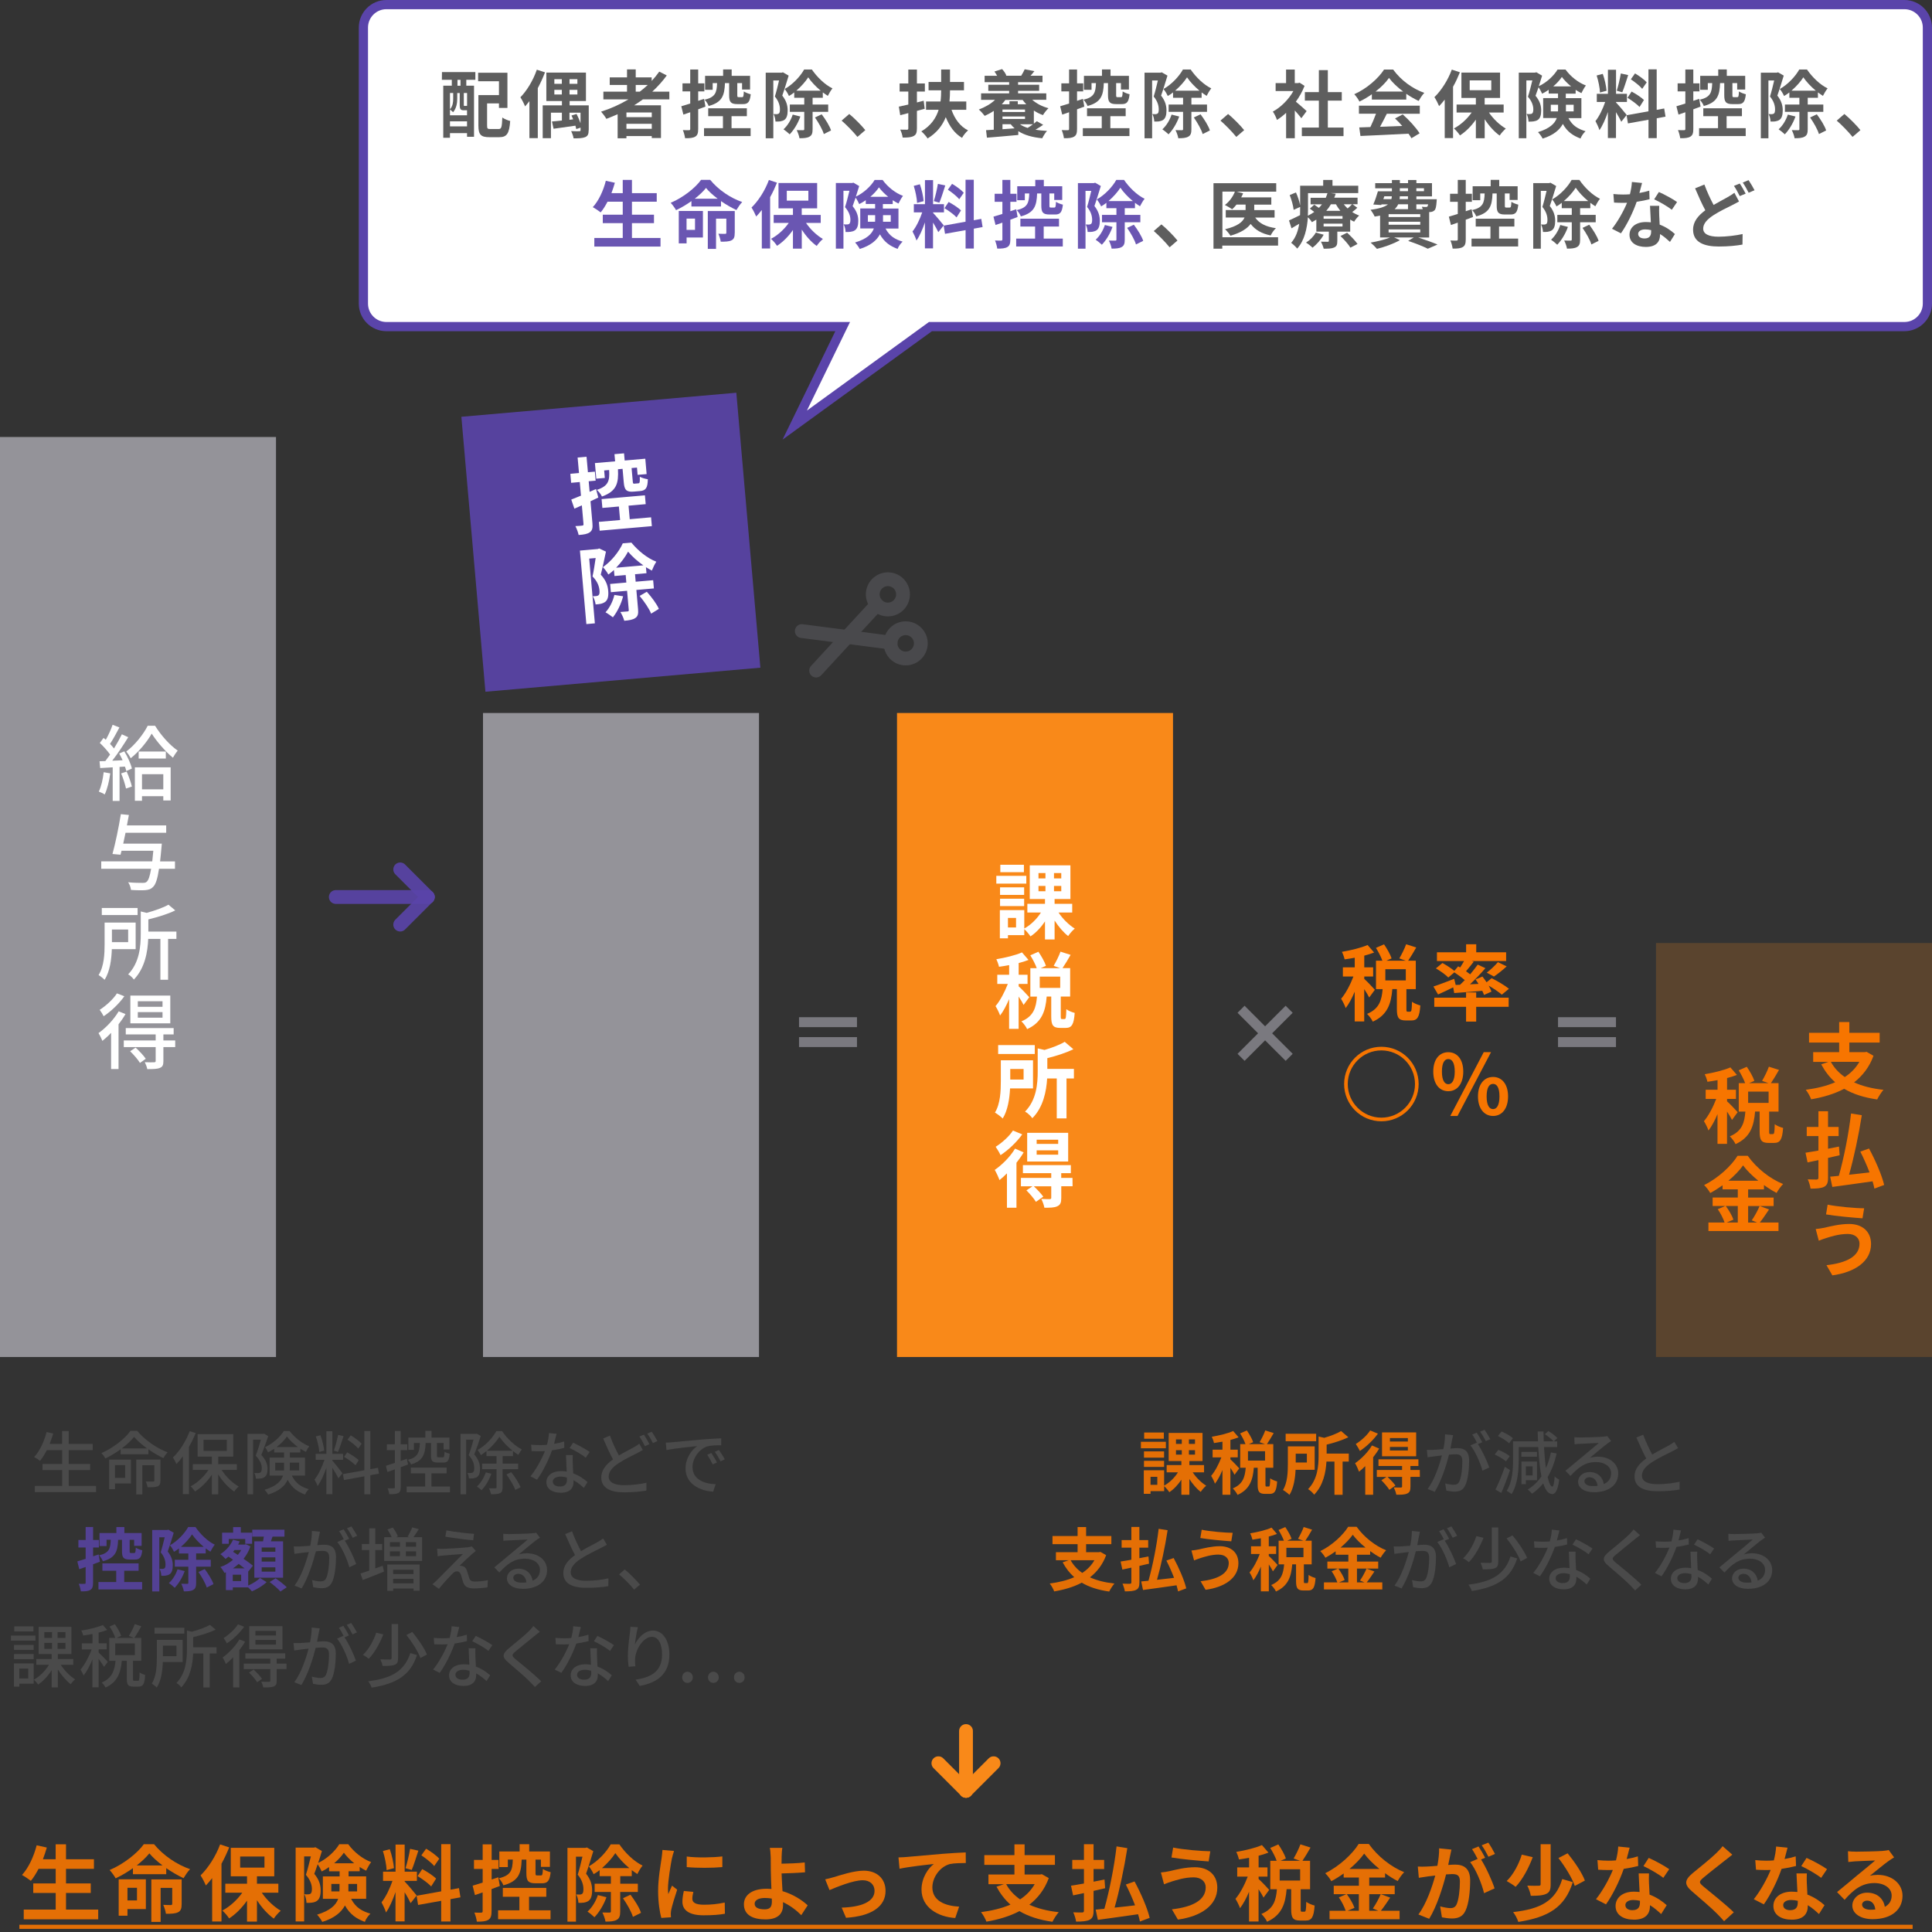 <?xml version="1.0" encoding="UTF-8"?><svg id="_キービジュアル" xmlns="http://www.w3.org/2000/svg" width="420" height="420" viewBox="0 0 420 420"><rect x="0" y="0" width="420" height="420" fill="#333333" stroke="none"/><defs><style>.cls-1,.cls-2,.cls-3{opacity:.9;}.cls-4{fill:#949399;}.cls-2,.cls-5,.cls-6,.cls-7{fill:none;stroke-linecap:round;stroke-linejoin:round;stroke-width:3px;}.cls-2,.cls-7,.cls-8{stroke:#5a44aa;}.cls-3,.cls-9{fill:#5a44aa;}.cls-10,.cls-8{fill:#fff;}.cls-11{fill:#f77500;}.cls-12{fill:#4c4c4c;}.cls-5{stroke:#49494c;}.cls-6{stroke:#f98919;}.cls-13{fill:#7a797f;}.cls-8{stroke-miterlimit:10;stroke-width:2px;}.cls-14{opacity:.2;}.cls-14,.cls-15{fill:#f98919;}</style></defs><path class="cls-8" d="M414,1H84c-2.76,0-5,2.24-5,5v60c0,2.76,2.24,5,5,5h99.19l-10.42,21.41,29.5-21.41h211.73c2.76,0,5-2.24,5-5V6c0-2.76-2.24-5-5-5Z"/><g class="cls-1"><path class="cls-12" d="M96.07,15.67h7.27v1.68h-1.97v1.28h1.68v11.11h-1.52v-.8h-3.71v1.01h-1.46v-11.32h1.86v-1.28h-2.16l.02-1.68ZM100.84,23.97c-.69,0-.9-.21-.9-1.15v-2.59h-.54v1.26c0,.9-.18,2.08-.91,2.91-.14-.16-.46-.46-.67-.59v1.26h3.71v-1.1h-.69ZM97.82,20.22v3.54c.62-.69.7-1.57.7-2.29v-1.25h-.7ZM101.53,27.47v-1.09h-3.71v1.09h3.71ZM100.11,17.36h-.66v1.28h.66v-1.28ZM101.53,20.22h-.7v2.59c0,.21.02.22.13.22h.29c.14,0,.18,0,.21-.05.02.02.05.05.08.06v-2.83ZM108.4,28.05c.61,0,.71-.38.8-2.5.42.3,1.22.64,1.71.75-.19,2.71-.71,3.52-2.35,3.52h-2.22c-1.78,0-2.34-.54-2.34-2.51v-6.64h4.47v-3.01h-4.53v-1.84h6.37v7.65h-1.84v-.99h-2.58v4.82c0,.67.1.75.72.75h1.79Z"/><path class="cls-12" d="M118.48,15.72c-.43,1.14-.98,2.34-1.57,3.44v10.87h-1.82v-8.04c-.32.42-.64.78-.94,1.14-.18-.48-.7-1.52-1.02-1.98,1.41-1.44,2.79-3.71,3.57-6l1.79.58ZM127.97,28.29c0,.83-.16,1.26-.75,1.52-.58.24-1.39.27-2.53.26-.06-.46-.3-1.12-.53-1.57.72.05,1.52.03,1.73.03.24,0,.32-.06.32-.26v-.53l-.93.32c-.05-.21-.11-.46-.19-.74-1.7.24-3.43.5-4.75.67l-.35-1.58c.61-.05,1.36-.13,2.16-.21v-1.71h-2.38v5.55h-1.79v-7.14h4.18v-.94h-3.39v-6.18h8.61v6.18h-3.55v.94h4.16v5.38ZM120.51,18.22h1.63v-1.01h-1.63v1.01ZM122.14,20.54v-1.01h-1.63v1.01h1.63ZM125.52,17.21h-1.71v1.01h1.71v-1.01ZM125.52,19.53h-1.71v1.01h1.71v-1.01ZM125.34,24.77c.32.61.64,1.38.86,2.02v-2.29h-2.4v1.54l.8-.1c-.11-.29-.24-.58-.37-.82l1.1-.35Z"/><path class="cls-12" d="M139.75,21.61c-.62.45-1.23.86-1.89,1.28h5.83v7.11h-2v-.42h-5.51v.48h-1.91v-5.23c-.8.35-1.63.7-2.45,1.01-.22-.42-.8-1.18-1.15-1.57,2.1-.66,4.1-1.57,5.94-2.66h-5.44v-1.68h5.14v-1.46h-3.76v-1.65h3.76v-1.73h1.89v1.73h3.47v.78c.61-.66,1.15-1.33,1.65-2.03l1.63.83c-.91,1.26-1.99,2.45-3.15,3.52h3.71v1.68h-5.76ZM141.69,24.45h-5.51v1.02h5.51v-1.02ZM141.69,28v-1.09h-5.51v1.09h5.51ZM138.2,19.93h.88c.61-.46,1.18-.94,1.73-1.46h-2.61v1.46Z"/><path class="cls-12" d="M153.36,23.17c-.51.21-1.06.4-1.58.59v4.27c0,.88-.14,1.36-.62,1.66-.5.3-1.17.37-2.23.35-.05-.46-.26-1.25-.48-1.76.58.03,1.14.03,1.33.02.19,0,.27-.06.27-.27v-3.63c-.53.18-1.02.35-1.49.51l-.45-1.81c.54-.16,1.22-.37,1.94-.59v-2.64h-1.68v-1.75h1.68v-3.01h1.73v3.01h1.34v1.75h-1.34v2.05l1.28-.43.3,1.68ZM159.03,27.87h4.15v1.71h-10.13v-1.71h4.11v-2.62h-3.2v-1.71h8.4v1.71h-3.33v2.62ZM157.6,18.06c-.1,2.67-.58,4.19-3.54,4.98-.13-.4-.56-1.04-.88-1.36,2.35-.56,2.64-1.57,2.71-3.62h-.96v1.46h-1.65v-3.03h3.92v-1.39h1.86v1.39h4v2.98h-1.74v-1.41h-1.04v2.61c0,.4.03.45.32.45h.72c.27,0,.34-.16.38-1.25.32.24,1.04.51,1.5.62-.18,1.68-.59,2.14-1.68,2.14h-1.23c-1.46,0-1.78-.5-1.78-1.95v-2.62h-.91Z"/><path class="cls-12" d="M171.45,16.43c-.42,1.36-.94,3.1-1.39,4.35.96,1.22,1.17,2.29,1.17,3.22,0,1.02-.21,1.7-.7,2.05-.26.18-.56.27-.93.34-.27.03-.66.05-1.02.03-.02-.45-.16-1.17-.42-1.62.29.02.5.02.7.02.18-.02.32-.05.45-.14.18-.13.24-.45.24-.9,0-.74-.21-1.73-1.1-2.8.32-1.01.66-2.4.91-3.49h-1.25v12.57h-1.65v-14.26h3.47l.27-.08,1.25.72ZM173.99,25.33c-.51,1.47-1.42,2.95-2.32,3.87-.3-.29-.94-.83-1.34-1.09.87-.78,1.6-1.97,2-3.2l1.67.42ZM176.65,24.32v3.76c0,.85-.14,1.34-.69,1.63-.5.29-1.22.34-2.16.34-.08-.51-.35-1.28-.61-1.76.61.02,1.2.02,1.41.02.18-.02.24-.06.24-.24v-3.75h-3.14v-1.6h3.14v-1.46h-2.18v-1.17c-.37.29-.75.56-1.15.78-.19-.46-.61-1.14-.93-1.52,1.73-.96,3.41-2.75,4.23-4.24h1.68c1.14,1.66,2.82,3.3,4.48,4.1-.35.43-.75,1.1-1.01,1.63-.35-.22-.72-.48-1.09-.75v1.17h-2.22v1.46h3.39v1.6h-3.39ZM178.41,19.71c-1.07-.88-2.07-1.95-2.71-2.9-.59.93-1.52,1.98-2.58,2.9h5.28ZM178.63,24.85c.82,1.09,1.73,2.53,2.03,3.51l-1.57.78c-.27-.96-1.14-2.48-1.92-3.6l1.46-.69Z"/><path class="cls-12" d="M182.96,26.22l1.66-1.44c1.14.93,2.69,2.51,3.49,3.51l-1.71,1.47c-.98-1.2-2.34-2.58-3.44-3.54Z"/><path class="cls-12" d="M199.33,24.11v3.79c0,.93-.18,1.39-.7,1.66-.53.3-1.3.35-2.4.35-.05-.5-.29-1.25-.53-1.73.62.02,1.26.02,1.47.02s.29-.08.29-.3v-3.31l-1.76.45-.3-1.86c.59-.13,1.3-.27,2.06-.45v-2.83h-1.89v-1.76h1.89v-3.02h1.87v3.02h1.73v1.76h-1.73v2.37l1.47-.37.22,1.75-1.7.46ZM206.85,23.87c.69,1.97,1.87,3.62,3.6,4.47-.45.38-1.04,1.1-1.31,1.63-1.63-.96-2.75-2.54-3.54-4.51-.69,1.74-1.87,3.38-3.95,4.64-.27-.45-.94-1.2-1.36-1.54,2.13-1.26,3.22-2.95,3.76-4.69h-2.74v-1.81h3.15c.11-.83.14-1.67.14-2.43h-2.74v-1.81h2.74v-2.71h1.92v2.71h3.04v1.81h-3.04c0,.77-.03,1.6-.11,2.43h3.65v1.81h-3.22Z"/><path class="cls-12" d="M224.43,21.73c.93.8,2.18,1.46,3.5,1.79-.4.37-.93,1.04-1.2,1.5-.69-.24-1.36-.58-1.98-.99v2.85c.24-.19.46-.37.64-.53l1.39.78c-.53.38-1.12.75-1.68,1.07.77.13,1.62.21,2.51.26-.35.38-.8,1.1-1.04,1.6-2.14-.21-3.87-.69-5.2-1.55v.83c-2.42.22-4.95.45-6.82.59l-.19-1.63c.5-.02,1.06-.05,1.68-.1v-4.1c-.62.43-1.3.78-1.97,1.09-.27-.37-.9-1.06-1.28-1.38,1.34-.5,2.61-1.22,3.52-2.1h-3.03v-1.41h6.1v-.54h-4.53v-1.33h4.53v-.56h-5.33v-1.39h2.72c-.18-.32-.38-.66-.59-.93l1.66-.53c.38.38.77.98.94,1.39l-.18.06h3.47l-.06-.02c.27-.42.59-1.01.75-1.39l2.11.4c-.29.38-.58.72-.85,1.01h2.61v1.39h-5.31v.56h4.58v1.33h-4.58v.54h6.13v1.41h-3.04ZM218.55,21.73c-.22.34-.5.64-.78.94h1.68v-.66h1.81v.66h1.84c-.29-.3-.54-.61-.78-.94h-3.76ZM222.83,23.81h-4.9v.54h4.9v-.54ZM222.83,25.86v-.54h-4.9v.54h4.9ZM220.57,27.9c-.32-.27-.59-.56-.85-.9h-1.79v1.09l2.64-.19ZM221.72,27.01c.46.34,1.04.59,1.68.8.4-.24.8-.53,1.17-.8h-2.85Z"/><path class="cls-12" d="M235.72,23.17c-.51.21-1.06.4-1.58.59v4.27c0,.88-.14,1.36-.62,1.66-.5.3-1.17.37-2.23.35-.05-.46-.26-1.25-.48-1.76.58.03,1.14.03,1.33.02.19,0,.27-.06.27-.27v-3.63c-.53.18-1.02.35-1.49.51l-.45-1.81c.54-.16,1.22-.37,1.94-.59v-2.64h-1.68v-1.75h1.68v-3.01h1.73v3.01h1.34v1.75h-1.34v2.05l1.28-.43.3,1.68ZM241.38,27.87h4.15v1.71h-10.13v-1.71h4.11v-2.62h-3.2v-1.71h8.4v1.71h-3.33v2.62ZM239.96,18.06c-.1,2.67-.58,4.19-3.54,4.98-.13-.4-.56-1.04-.88-1.36,2.35-.56,2.64-1.57,2.71-3.62h-.96v1.46h-1.65v-3.03h3.92v-1.39h1.86v1.39h4v2.98h-1.74v-1.41h-1.04v2.61c0,.4.03.45.32.45h.72c.27,0,.34-.16.38-1.25.32.24,1.04.51,1.5.62-.18,1.68-.59,2.14-1.68,2.14h-1.23c-1.46,0-1.78-.5-1.78-1.95v-2.62h-.91Z"/><path class="cls-12" d="M253.8,16.43c-.42,1.36-.94,3.1-1.39,4.35.96,1.22,1.17,2.29,1.17,3.22,0,1.02-.21,1.7-.7,2.05-.26.18-.56.27-.93.34-.27.03-.66.05-1.02.03-.02-.45-.16-1.17-.42-1.62.29.02.5.02.7.02.18-.02.32-.05.45-.14.18-.13.24-.45.24-.9,0-.74-.21-1.73-1.1-2.8.32-1.01.66-2.4.91-3.49h-1.25v12.57h-1.65v-14.26h3.47l.27-.08,1.25.72ZM256.35,25.33c-.51,1.47-1.42,2.95-2.32,3.87-.3-.29-.94-.83-1.34-1.09.87-.78,1.6-1.97,2-3.2l1.67.42ZM259,24.32v3.76c0,.85-.14,1.34-.69,1.63-.5.29-1.22.34-2.16.34-.08-.51-.35-1.28-.61-1.76.61.02,1.2.02,1.41.02.18-.02.24-.06.24-.24v-3.75h-3.14v-1.6h3.14v-1.46h-2.18v-1.17c-.37.29-.75.56-1.15.78-.19-.46-.61-1.14-.93-1.52,1.73-.96,3.41-2.75,4.23-4.24h1.68c1.14,1.66,2.82,3.3,4.48,4.1-.35.43-.75,1.1-1.01,1.63-.35-.22-.72-.48-1.09-.75v1.17h-2.22v1.46h3.39v1.6h-3.39ZM260.76,19.71c-1.07-.88-2.07-1.95-2.71-2.9-.59.93-1.52,1.98-2.58,2.9h5.28ZM260.99,24.85c.82,1.09,1.73,2.53,2.03,3.51l-1.57.78c-.27-.96-1.14-2.48-1.92-3.6l1.46-.69Z"/><path class="cls-12" d="M265.32,26.22l1.66-1.44c1.14.93,2.69,2.51,3.49,3.51l-1.71,1.47c-.98-1.2-2.34-2.58-3.44-3.54Z"/><path class="cls-12" d="M282.9,25.7c-.34-.45-.88-1.09-1.42-1.68v6.03h-1.89v-5.52c-.64.59-1.31,1.12-1.99,1.54-.16-.51-.61-1.44-.9-1.81,1.75-.94,3.43-2.62,4.47-4.47h-3.86v-1.73h2.27v-2.94h1.89v2.94h.72l.34-.08,1.07.69c-.48,1.22-1.12,2.37-1.89,3.43.77.62,2,1.73,2.34,2.05l-1.15,1.55ZM292.07,27.73v1.86h-9.06v-1.86h3.7v-5.86h-3.04v-1.84h3.04v-4.79h1.95v4.79h3.03v1.84h-3.03v5.86h3.41Z"/><path class="cls-12" d="M298.24,20.48c-.85.61-1.78,1.15-2.71,1.6-.22-.46-.72-1.18-1.12-1.6,2.72-1.2,5.27-3.47,6.47-5.36h1.98c1.7,2.35,4.24,4.18,6.77,5.07-.48.5-.9,1.18-1.23,1.75-.88-.42-1.81-.94-2.69-1.55v1.26h-7.48v-1.17ZM295.41,22.97h13.24v1.76h-7.17c-.46.94-.99,1.94-1.47,2.83,1.54-.05,3.19-.11,4.82-.18-.5-.58-1.04-1.15-1.57-1.63l1.68-.88c1.42,1.25,2.91,2.91,3.67,4.11l-1.78,1.07c-.16-.3-.38-.64-.64-.99-3.76.21-7.71.37-10.44.5l-.26-1.86,2.42-.08c.43-.9.88-1.95,1.22-2.9h-3.71v-1.76ZM305.03,19.9c-1.23-.93-2.34-1.97-3.07-2.96-.69.98-1.71,2.02-2.93,2.96h6Z"/><path class="cls-12" d="M317.37,15.71c-.42,1.04-.91,2.13-1.49,3.15v11.16h-1.81v-8.37c-.4.51-.8.99-1.22,1.42-.18-.46-.7-1.49-1.02-1.95,1.49-1.44,2.95-3.71,3.78-5.99l1.76.58ZM323.68,24.46c.94,1.39,2.32,2.71,3.67,3.49-.43.37-1.04,1.04-1.34,1.52-1.17-.83-2.34-2.13-3.25-3.55v4.13h-1.92v-4.05c-.98,1.41-2.19,2.62-3.46,3.44-.29-.46-.88-1.15-1.31-1.52,1.44-.75,2.87-2.05,3.86-3.46h-3.28v-1.73h4.19v-1.44h-3.14v-5.51h8.4v5.51h-3.35v1.44h4.13v1.73h-3.2ZM319.5,19.61h4.69v-2.14h-4.69v2.14Z"/><path class="cls-12" d="M340.95,25.66c.94,1.76,2.15,2.37,3.73,2.87-.43.4-.88,1.02-1.09,1.58-1.6-.61-2.87-1.42-3.84-3.17-.69,1.28-1.98,2.43-4.39,3.19-.18-.38-.7-1.1-1.01-1.41,2.58-.79,3.65-1.87,4.08-3.06h-2.96v-4.34h3.23v-.98h-2.03v-.82c-.46.32-.94.61-1.42.85-.18-.42-.5-.99-.78-1.41-.22.66-.45,1.31-.66,1.86,1.02,1.22,1.23,2.27,1.23,3.2,0,1.01-.21,1.68-.74,2.05-.26.18-.58.27-.93.32-.3.05-.69.06-1.09.05,0-.46-.14-1.2-.42-1.67.3.03.54.03.74.02.18,0,.35-.03.46-.11.19-.14.27-.45.27-.91,0-.72-.24-1.68-1.17-2.74.34-1.02.69-2.45.96-3.55h-1.3v12.57h-1.65v-14.26h3.54l.27-.08,1.26.74c-.21.7-.46,1.5-.72,2.29,1.7-.78,3.3-2.3,4.08-3.62h1.73c1.1,1.52,2.77,2.85,4.43,3.46-.35.45-.72,1.15-.98,1.67-.4-.19-.83-.45-1.25-.72v.83h-2.14v.98h3.39v4.34h-2.87ZM338.69,24.21c.02-.14.02-.29.02-.43v-1.01h-1.58v1.44h1.57ZM341.54,18.78c-.78-.64-1.5-1.36-2-2.05-.45.67-1.1,1.39-1.87,2.05h3.87ZM340.42,22.77v1.44h1.68v-1.44h-1.68Z"/><path class="cls-12" d="M352.45,26.46c-.24-.51-.69-1.34-1.15-2.08v5.62h-1.76v-5.65c-.51,1.49-1.15,2.98-1.84,3.94-.16-.58-.58-1.44-.86-1.97.8-.98,1.62-2.69,2.11-4.15h-1.82v-1.78h2.42v-5.23h1.76v5.23h2.37v1.78h-2.37v.11c.46.46,1.98,2.26,2.32,2.71l-1.17,1.47ZM347.82,20.11c-.03-.99-.35-2.54-.72-3.7l1.33-.35c.42,1.15.74,2.67.82,3.67l-1.42.38ZM353.95,16.33c-.42,1.28-.88,2.8-1.28,3.73l-1.2-.34c.32-1.01.7-2.62.88-3.75l1.6.35ZM360.16,25.71v4.32h-1.79v-4l-4.47.8-.29-1.78,4.75-.85v-9.12h1.79v8.8l1.63-.3.29,1.78-1.92.35ZM354.69,19.9c.93.5,2.11,1.26,2.69,1.84l-.96,1.52c-.53-.59-1.7-1.44-2.62-2l.9-1.36ZM357.01,19.32c-.5-.62-1.6-1.49-2.48-2.08l.91-1.28c.9.53,2.03,1.34,2.54,1.94l-.98,1.42Z"/><path class="cls-12" d="M369.69,23.17c-.51.21-1.06.4-1.58.59v4.27c0,.88-.14,1.36-.62,1.66-.5.3-1.17.37-2.23.35-.05-.46-.26-1.25-.48-1.76.58.03,1.14.03,1.33.02.19,0,.27-.06.27-.27v-3.63c-.53.18-1.02.35-1.49.51l-.45-1.81c.54-.16,1.22-.37,1.94-.59v-2.64h-1.68v-1.75h1.68v-3.01h1.73v3.01h1.34v1.75h-1.34v2.05l1.28-.43.3,1.68ZM375.35,27.87h4.15v1.71h-10.13v-1.71h4.11v-2.62h-3.2v-1.71h8.4v1.71h-3.33v2.62ZM373.93,18.06c-.1,2.67-.58,4.19-3.54,4.98-.13-.4-.56-1.04-.88-1.36,2.35-.56,2.64-1.57,2.71-3.62h-.96v1.46h-1.65v-3.03h3.92v-1.39h1.86v1.39h4v2.98h-1.74v-1.41h-1.04v2.61c0,.4.03.45.32.45h.72c.27,0,.34-.16.38-1.25.32.24,1.04.51,1.5.62-.18,1.68-.59,2.14-1.68,2.14h-1.23c-1.46,0-1.78-.5-1.78-1.95v-2.62h-.91Z"/><path class="cls-12" d="M387.77,16.43c-.42,1.36-.94,3.1-1.39,4.35.96,1.22,1.17,2.29,1.17,3.22,0,1.02-.21,1.7-.7,2.05-.26.18-.56.27-.93.34-.27.03-.66.05-1.02.03-.02-.45-.16-1.17-.42-1.62.29.02.5.02.71.02.18-.02.32-.05.45-.14.18-.13.24-.45.24-.9,0-.74-.21-1.73-1.1-2.8.32-1.01.66-2.4.91-3.49h-1.25v12.57h-1.65v-14.26h3.47l.27-.08,1.25.72ZM390.32,25.33c-.51,1.47-1.42,2.95-2.32,3.87-.3-.29-.94-.83-1.34-1.09.87-.78,1.6-1.97,2-3.2l1.67.42ZM392.98,24.32v3.76c0,.85-.14,1.34-.69,1.63-.5.29-1.22.34-2.16.34-.08-.51-.35-1.28-.61-1.76.61.02,1.2.02,1.41.02.18-.02.24-.06.24-.24v-3.75h-3.14v-1.6h3.14v-1.46h-2.18v-1.17c-.37.29-.75.56-1.15.78-.19-.46-.61-1.14-.93-1.52,1.73-.96,3.41-2.75,4.23-4.24h1.68c1.14,1.66,2.82,3.3,4.48,4.1-.35.43-.75,1.1-1.01,1.63-.35-.22-.72-.48-1.09-.75v1.17h-2.22v1.46h3.39v1.6h-3.39ZM394.74,19.71c-1.07-.88-2.07-1.95-2.71-2.9-.59.93-1.52,1.98-2.58,2.9h5.28ZM394.96,24.85c.82,1.09,1.73,2.53,2.03,3.51l-1.57.78c-.27-.96-1.14-2.48-1.92-3.6l1.46-.69Z"/><path class="cls-12" d="M399.29,26.22l1.66-1.44c1.14.93,2.69,2.51,3.49,3.51l-1.71,1.47c-.98-1.2-2.34-2.58-3.44-3.54Z"/><path class="cls-9" d="M143.59,51.73v1.87h-14.39v-1.87h6.18v-3.22h-4.34v-1.84h4.34v-2.82h-3.31c-.46.88-.96,1.7-1.49,2.32-.38-.3-1.23-.88-1.71-1.14,1.25-1.34,2.29-3.55,2.83-5.73l1.97.43c-.22.77-.48,1.52-.75,2.26h2.46v-2.88h2v2.88h5.39v1.86h-5.39v2.82h4.79v1.84h-4.79v3.22h6.21Z"/><path class="cls-9" d="M154.39,39.1c1.79,2.18,4.4,3.94,6.96,4.82-.48.5-.93,1.18-1.26,1.74-1.09-.51-2.26-1.18-3.35-1.94v1.17h-6.43v-1.17c-1.04.74-2.18,1.42-3.34,1.97-.24-.45-.77-1.18-1.17-1.6,2.72-1.15,5.36-3.25,6.61-4.99h1.98ZM152.81,51.63h-3.55v1.28h-1.7v-7.04h5.25v5.76ZM149.25,47.52v2.45h1.84v-2.45h-1.84ZM156.02,43.2c-1.01-.75-1.91-1.57-2.54-2.34-.61.77-1.46,1.57-2.45,2.34h4.99ZM159.72,50.66c0,.82-.14,1.31-.69,1.58-.56.29-1.33.3-2.35.3-.06-.51-.3-1.25-.51-1.73.61.03,1.28.03,1.46.03.21-.02.27-.06.27-.24v-3.07h-2.24v6.58h-1.79v-8.23h5.86v4.77Z"/><path class="cls-9" d="M168.91,39.71c-.42,1.04-.91,2.13-1.49,3.15v11.16h-1.81v-8.37c-.4.51-.8.99-1.22,1.42-.18-.46-.7-1.49-1.02-1.95,1.49-1.44,2.95-3.71,3.78-5.99l1.76.58ZM175.22,48.46c.94,1.39,2.32,2.71,3.67,3.49-.43.37-1.04,1.04-1.34,1.52-1.17-.83-2.34-2.13-3.25-3.55v4.13h-1.92v-4.05c-.98,1.41-2.19,2.62-3.46,3.44-.29-.46-.88-1.15-1.31-1.52,1.44-.75,2.87-2.05,3.86-3.46h-3.28v-1.73h4.19v-1.44h-3.14v-5.51h8.4v5.51h-3.35v1.44h4.13v1.73h-3.2ZM171.04,43.61h4.69v-2.14h-4.69v2.14Z"/><path class="cls-9" d="M192.49,49.66c.94,1.76,2.15,2.37,3.73,2.87-.43.4-.88,1.02-1.09,1.58-1.6-.61-2.87-1.42-3.84-3.17-.69,1.28-1.98,2.43-4.39,3.19-.18-.38-.7-1.1-1.01-1.41,2.58-.79,3.65-1.87,4.08-3.06h-2.96v-4.34h3.23v-.98h-2.03v-.82c-.46.32-.94.61-1.42.85-.18-.42-.5-.99-.78-1.41-.22.66-.45,1.31-.66,1.86,1.02,1.22,1.23,2.27,1.23,3.2,0,1.01-.21,1.68-.74,2.05-.26.18-.58.27-.93.32-.3.05-.69.06-1.09.05,0-.46-.14-1.2-.42-1.67.3.03.54.03.74.02.18,0,.35-.03.46-.11.19-.14.27-.45.27-.91,0-.72-.24-1.68-1.17-2.74.34-1.02.69-2.45.96-3.55h-1.3v12.57h-1.65v-14.26h3.54l.27-.08,1.26.74c-.21.7-.46,1.5-.72,2.29,1.7-.78,3.3-2.3,4.08-3.62h1.73c1.1,1.52,2.77,2.85,4.43,3.46-.35.45-.72,1.15-.98,1.67-.4-.19-.83-.45-1.25-.72v.83h-2.14v.98h3.39v4.34h-2.87ZM190.23,48.21c.02-.14.02-.29.02-.43v-1.01h-1.58v1.44h1.57ZM193.08,42.78c-.78-.64-1.5-1.36-2-2.05-.45.67-1.1,1.39-1.87,2.05h3.87ZM191.96,46.77v1.44h1.68v-1.44h-1.68Z"/><path class="cls-9" d="M203.98,50.46c-.24-.51-.69-1.34-1.15-2.08v5.62h-1.76v-5.65c-.51,1.49-1.15,2.98-1.84,3.94-.16-.58-.58-1.44-.86-1.97.8-.98,1.62-2.69,2.11-4.15h-1.82v-1.78h2.42v-5.23h1.76v5.23h2.37v1.78h-2.37v.11c.46.46,1.98,2.26,2.32,2.71l-1.17,1.47ZM199.36,44.11c-.03-.99-.35-2.54-.72-3.7l1.33-.35c.42,1.15.74,2.67.82,3.67l-1.42.38ZM205.49,40.33c-.42,1.28-.88,2.8-1.28,3.73l-1.2-.34c.32-1.01.7-2.62.88-3.75l1.6.35ZM211.7,49.71v4.32h-1.79v-4l-4.47.8-.29-1.78,4.75-.85v-9.12h1.79v8.8l1.63-.3.29,1.78-1.92.35ZM206.22,43.9c.93.5,2.11,1.26,2.69,1.84l-.96,1.52c-.53-.59-1.7-1.44-2.62-2l.9-1.36ZM208.54,43.32c-.5-.62-1.6-1.49-2.48-2.08l.91-1.28c.9.53,2.03,1.34,2.54,1.94l-.98,1.42Z"/><path class="cls-9" d="M221.22,47.17c-.51.21-1.06.4-1.58.59v4.27c0,.88-.14,1.36-.62,1.66-.5.3-1.17.37-2.23.35-.05-.46-.26-1.25-.48-1.76.58.03,1.14.03,1.33.02.19,0,.27-.06.27-.27v-3.63c-.53.18-1.02.35-1.49.51l-.45-1.81c.54-.16,1.22-.37,1.94-.59v-2.64h-1.68v-1.75h1.68v-3.01h1.73v3.01h1.34v1.75h-1.34v2.05l1.28-.43.3,1.68ZM226.89,51.87h4.15v1.71h-10.13v-1.71h4.11v-2.62h-3.2v-1.71h8.4v1.71h-3.33v2.62ZM225.46,42.06c-.1,2.67-.58,4.19-3.54,4.98-.13-.4-.56-1.04-.88-1.36,2.35-.56,2.64-1.57,2.71-3.62h-.96v1.46h-1.65v-3.03h3.92v-1.39h1.86v1.39h4v2.98h-1.74v-1.41h-1.04v2.61c0,.4.03.45.32.45h.72c.27,0,.34-.16.38-1.25.32.24,1.04.51,1.5.62-.18,1.68-.59,2.14-1.68,2.14h-1.23c-1.46,0-1.78-.5-1.78-1.95v-2.62h-.91Z"/><path class="cls-9" d="M239.31,40.43c-.42,1.36-.94,3.1-1.39,4.35.96,1.22,1.17,2.29,1.17,3.22,0,1.02-.21,1.7-.7,2.05-.26.18-.56.27-.93.34-.27.03-.66.05-1.02.03-.02-.45-.16-1.17-.42-1.62.29.02.5.02.71.02.18-.02.32-.05.45-.14.18-.13.24-.45.24-.9,0-.74-.21-1.73-1.1-2.8.32-1.01.66-2.4.91-3.49h-1.25v12.57h-1.65v-14.26h3.47l.27-.08,1.25.72ZM241.85,49.33c-.51,1.47-1.42,2.95-2.32,3.87-.3-.29-.94-.83-1.34-1.09.87-.78,1.6-1.97,2-3.2l1.67.42ZM244.51,48.32v3.76c0,.85-.14,1.34-.69,1.63-.5.29-1.22.34-2.16.34-.08-.51-.35-1.28-.61-1.76.61.02,1.2.02,1.41.02.18-.02.24-.06.24-.24v-3.75h-3.14v-1.6h3.14v-1.46h-2.18v-1.17c-.37.29-.75.56-1.15.78-.19-.46-.61-1.14-.93-1.52,1.73-.96,3.41-2.75,4.23-4.24h1.68c1.14,1.66,2.82,3.3,4.48,4.1-.35.43-.75,1.1-1.01,1.63-.35-.22-.72-.48-1.09-.75v1.17h-2.22v1.46h3.39v1.6h-3.39ZM246.27,43.71c-1.07-.88-2.07-1.95-2.71-2.9-.59.93-1.52,1.98-2.58,2.9h5.28ZM246.49,48.85c.82,1.09,1.73,2.53,2.03,3.51l-1.57.78c-.27-.96-1.14-2.48-1.92-3.6l1.46-.69Z"/><path class="cls-12" d="M250.82,50.22l1.66-1.44c1.14.93,2.69,2.51,3.49,3.51l-1.71,1.47c-.98-1.2-2.34-2.58-3.44-3.54Z"/><path class="cls-12" d="M277.81,53.39h-12.1v.67h-1.91v-14.23h13.64v1.83h-8.66l1.46.37c-.11.3-.26.59-.42.88h6.55v1.58h-3.71v1.18h4.42v1.63h-4.21c.85,1.25,2.37,2.02,4.5,2.3-.42.38-.91,1.09-1.14,1.58-1.99-.4-3.38-1.23-4.35-2.5-.74.99-2.08,1.9-4.39,2.56-.24-.4-.78-1.06-1.17-1.41,2.72-.64,3.81-1.58,4.23-2.54h-4.08v-1.63h4.31v-1.18h-1.98c-.3.38-.62.72-.94,1.01-.37-.27-1.15-.72-1.58-.93.94-.69,1.76-1.81,2.18-2.91h-2.72v9.92h12.1v1.81Z"/><path class="cls-12" d="M295.05,45.18c-.34.34-.72.64-1.09.91.48.32.99.58,1.52.77-.38.3-.86.93-1.1,1.33-.29-.13-.59-.29-.86-.46v2.62h-2.8v2.05c0,.78-.14,1.17-.72,1.42-.56.24-1.3.24-2.24.24-.11-.48-.38-1.1-.59-1.52.59.02,1.26.02,1.47.02.18,0,.24-.06.24-.22v-1.98h-2.72v-2.62c-.3.19-.62.38-.96.56-.18-.32-.54-.77-.88-1.06-.16,2.34-.71,5.03-2.32,6.8-.26-.35-.98-1.02-1.31-1.25,1.02-1.17,1.52-2.66,1.75-4.15-.58.34-1.14.67-1.68.99l-.54-1.71c.62-.27,1.49-.7,2.4-1.15.02-.43.02-.85.02-1.25v-.54l-1.41.64c-.08-.83-.45-2.18-.86-3.22l1.36-.56c.42.9.77,2.02.91,2.83v-4.29h5.01v-1.26h2.02v1.26h5.6v1.6h-6.02l1.12.14c-.1.29-.19.58-.32.86h5.07v1.42h-1.09l1.04.77ZM287.76,51.02c-.58,1.06-1.54,2.14-2.42,2.82-.32-.32-1.01-.86-1.42-1.1.86-.54,1.67-1.36,2.13-2.19l1.71.48ZM284.35,45.52c0,.43-.02.9-.03,1.38.51-.26.98-.53,1.39-.83-.32-.26-.66-.51-.96-.72l.96-.85c.3.19.67.45,1.01.69.24-.26.46-.51.66-.77h-2.47v-1.42h3.3c.14-.34.27-.67.37-1.01h-4.23v3.54ZM291.85,46.97h-4.11v.58h4.11v-.58ZM291.85,48.62h-4.11v.61h4.11v-.61ZM289.33,44.41c-.29.5-.62.98-1.01,1.42h3.06c-.37-.45-.69-.93-.96-1.42h-1.09ZM292.85,50.59c.78.72,1.79,1.74,2.26,2.45l-1.54.8c-.4-.69-1.38-1.78-2.16-2.53l1.44-.72ZM292.13,44.41c.24.32.53.62.83.91.35-.3.72-.66.96-.91h-1.79Z"/><path class="cls-12" d="M308.27,51.62c1.54.5,3.22,1.1,4.23,1.54l-2.11.91c-.94-.48-2.61-1.15-4.27-1.7l1.22-.75h-4.27l1.26.58c-1.33.78-3.36,1.5-4.99,1.9-.3-.37-.98-1.04-1.38-1.36,1.49-.26,3.12-.66,4.24-1.12h-2.18v-4.75c-.37.08-.75.14-1.18.21-.16-.4-.61-1.12-.9-1.47,1.99-.26,3.14-.66,3.79-1.18h-1.41l-.05.14-1.73-.11c.35-.79.74-1.94,1.01-2.88h3.04v-.64h-3.63v-1.12h3.63v-.69h1.73v.69h1.78v-.69h1.81v.69h3.39v2.87h-3.39v.62h4.43s-.02.32-.03.5c-.08,1.04-.18,1.62-.45,1.9-.24.24-.59.37-.93.38-.06,0-.14.02-.24.02v5.52h-2.42ZM300.73,43.29h1.74c.06-.19.1-.4.1-.62h-1.63l-.21.62ZM308.75,46.56h-6.88v.62h6.88v-.62ZM308.75,48.21h-6.88v.64h6.88v-.64ZM301.87,50.53h6.88v-.66h-6.88v.66ZM303.96,44.41c-.18.38-.43.74-.78,1.06h2.91v-1.06h-2.13ZM306.09,42.67h-1.78c-.02.21-.03.42-.05.62h1.82v-.62ZM304.31,41.56h1.78v-.64h-1.78v.64ZM307.9,40.92v.64h1.66v-.64h-1.66ZM307.9,44.41v1.06h1.39c-.05-.19-.13-.38-.19-.53.37.05.7.06.88.05.14,0,.24,0,.34-.11.06-.08.11-.22.14-.46h-2.56Z"/><path class="cls-12" d="M320.22,47.17c-.51.21-1.06.4-1.58.59v4.27c0,.88-.14,1.36-.62,1.66-.5.3-1.17.37-2.23.35-.05-.46-.26-1.25-.48-1.76.58.03,1.14.03,1.33.02.19,0,.27-.06.27-.27v-3.63c-.53.18-1.02.35-1.49.51l-.45-1.81c.54-.16,1.22-.37,1.94-.59v-2.64h-1.68v-1.75h1.68v-3.01h1.73v3.01h1.34v1.75h-1.34v2.05l1.28-.43.3,1.68ZM325.88,51.87h4.15v1.71h-10.13v-1.71h4.11v-2.62h-3.2v-1.71h8.4v1.71h-3.33v2.62ZM324.46,42.06c-.1,2.67-.58,4.19-3.54,4.98-.13-.4-.56-1.04-.88-1.36,2.35-.56,2.64-1.57,2.71-3.62h-.96v1.46h-1.65v-3.03h3.92v-1.39h1.86v1.39h4v2.98h-1.74v-1.41h-1.04v2.61c0,.4.03.45.32.45h.72c.27,0,.34-.16.38-1.25.32.24,1.04.51,1.5.62-.18,1.68-.59,2.14-1.68,2.14h-1.23c-1.46,0-1.78-.5-1.78-1.95v-2.62h-.91Z"/><path class="cls-12" d="M338.3,40.43c-.42,1.36-.94,3.1-1.39,4.35.96,1.22,1.17,2.29,1.17,3.22,0,1.02-.21,1.7-.7,2.05-.26.18-.56.27-.93.34-.27.03-.66.05-1.02.03-.02-.45-.16-1.17-.42-1.62.29.02.5.02.7.02.18-.02.32-.05.45-.14.18-.13.24-.45.24-.9,0-.74-.21-1.73-1.1-2.8.32-1.01.66-2.4.91-3.49h-1.25v12.57h-1.65v-14.26h3.47l.27-.08,1.25.72ZM340.85,49.33c-.51,1.47-1.42,2.95-2.32,3.87-.3-.29-.94-.83-1.34-1.09.87-.78,1.6-1.97,2-3.2l1.67.42ZM343.5,48.32v3.76c0,.85-.14,1.34-.69,1.63-.5.29-1.22.34-2.16.34-.08-.51-.35-1.28-.61-1.76.61.02,1.2.02,1.41.02.18-.02.24-.06.24-.24v-3.75h-3.14v-1.6h3.14v-1.46h-2.18v-1.17c-.37.29-.75.56-1.15.78-.19-.46-.61-1.14-.93-1.52,1.73-.96,3.41-2.75,4.23-4.24h1.68c1.14,1.66,2.82,3.3,4.48,4.1-.35.43-.75,1.1-1.01,1.63-.35-.22-.72-.48-1.09-.75v1.17h-2.22v1.46h3.39v1.6h-3.39ZM345.26,43.71c-1.07-.88-2.07-1.95-2.71-2.9-.59.93-1.52,1.98-2.58,2.9h5.28ZM345.49,48.85c.82,1.09,1.73,2.53,2.03,3.51l-1.57.78c-.27-.96-1.14-2.48-1.92-3.6l1.46-.69Z"/><path class="cls-12" d="M356.38,41.96c.78-.14,1.54-.32,2.16-.51l.06,1.86c-.74.19-1.73.4-2.8.56-.77,2.24-2.13,5.04-3.42,6.85l-1.94-.99c1.26-1.57,2.56-3.92,3.27-5.65-.29.02-.56.02-.83.02-.66,0-1.31-.02-2-.06l-.14-1.86c.69.08,1.54.11,2.13.11.48,0,.96-.02,1.46-.06.22-.88.4-1.84.43-2.67l2.21.22c-.13.51-.34,1.33-.58,2.19ZM360.7,46.8c.02.46.06,1.23.1,2.03,1.38.51,2.5,1.31,3.31,2.05l-1.07,1.71c-.56-.51-1.28-1.18-2.16-1.71v.16c0,1.49-.82,2.64-3.09,2.64-1.99,0-3.55-.88-3.55-2.64,0-1.57,1.31-2.77,3.54-2.77.38,0,.74.03,1.1.06-.06-1.18-.14-2.61-.18-3.59h2c-.05.67-.02,1.34,0,2.05ZM357.5,51.84c1.1,0,1.44-.61,1.44-1.49v-.32c-.42-.1-.85-.16-1.3-.16-.93,0-1.52.42-1.52.98,0,.59.5.99,1.38.99ZM359.61,43.32l1.02-1.58c1.15.5,3.14,1.58,3.95,2.18l-1.14,1.68c-.93-.74-2.75-1.78-3.84-2.27Z"/><path class="cls-12" d="M372.49,44.57c1.17-.69,2.3-1.26,3.06-1.7.59-.34,1.06-.62,1.49-.96l1.01,1.89c-.51.29-1.02.56-1.6.85-1.01.5-2.5,1.2-3.97,2.14-1.33.88-2.22,1.79-2.22,2.91s1.12,1.76,3.35,1.76c1.63,0,3.79-.26,5.22-.58l-.03,2.29c-1.36.24-3.06.42-5.14.42-3.19,0-5.6-.9-5.6-3.67,0-1.76,1.12-3.07,2.66-4.21-.74-1.36-1.5-3.09-2.22-4.77l2.02-.82c.61,1.66,1.34,3.2,2,4.43ZM379.5,42.09l-1.3.54c-.32-.66-.82-1.6-1.25-2.22l1.26-.51c.4.58.98,1.6,1.28,2.19ZM381.42,41.36l-1.28.54c-.34-.67-.85-1.6-1.28-2.21l1.26-.53c.42.61,1.01,1.63,1.3,2.19Z"/></g><rect class="cls-4" y="95" width="60" height="200"/><path class="cls-10" d="M23.97,168.12c-.23,1.69-.65,3.44-1.21,4.59-.27-.2-.94-.5-1.28-.63.54-1.08.88-2.67,1.06-4.21l1.42.25ZM27.03,163.35c.72,1.17,1.42,2.72,1.64,3.73l-1.22.54c-.05-.29-.16-.61-.29-.97l-1.17.07v7.4h-1.49v-7.31c-.99.05-1.91.11-2.72.16l-.14-1.48,1.26-.04c.32-.43.68-.92,1.03-1.42-.56-.81-1.44-1.78-2.23-2.52l.81-1.1c.16.12.32.27.49.41.56-.99,1.15-2.29,1.48-3.26l1.48.58c-.63,1.21-1.39,2.59-2.04,3.58.32.34.63.68.86.99.65-1.06,1.26-2.16,1.71-3.08l1.39.63c-1.01,1.64-2.3,3.6-3.48,5.11.72-.02,1.48-.05,2.25-.11-.23-.5-.49-1.01-.74-1.46l1.13-.47ZM27.54,167.73c.45,1.03.94,2.38,1.13,3.26l-1.28.43c-.18-.88-.61-2.25-1.06-3.29l1.21-.39ZM33.71,157.77c1.22,1.98,3.15,4.2,4.92,5.4-.34.41-.76,1.03-1.04,1.55-1.67-1.37-3.57-3.58-4.61-5.24-.95,1.69-2.7,3.87-4.56,5.35-.23-.45-.65-1.08-.97-1.46,1.87-1.39,3.76-3.78,4.66-5.6h1.6ZM29.32,166.81h7.78v7.2h-1.6v-.92h-4.63v.99h-1.55v-7.28ZM36.05,163.37v1.53h-5.91v-1.53h5.91ZM30.87,168.3v3.29h4.63v-3.29h-4.63Z"/><path class="cls-10" d="M38.03,188.86h-3.46c-.34,2.23-.72,3.37-1.26,3.91-.49.52-.97.67-1.73.74-.65.05-1.89.04-3.11-.05-.04-.47-.27-1.19-.61-1.66,1.31.13,2.57.13,3.1.13.41,0,.67-.02.92-.23.38-.32.7-1.19.97-2.83h-10.84v-1.62h11.09c.07-.68.16-1.44.23-2.3h-6.91l-.22.86-1.75-.16c.61-2.2,1.39-5.91,1.82-8.66l1.75.18c-.13.72-.27,1.5-.43,2.27h8.54v1.6h-8.84c-.18.81-.34,1.6-.5,2.36h8.39s-.04.52-.07.78c-.11,1.17-.2,2.18-.31,3.08h3.24v1.62Z"/><path class="cls-10" d="M24.31,206.34c-.07,2.18-.4,4.84-1.58,6.66-.25-.29-.95-.83-1.3-1.03,1.21-1.91,1.31-4.66,1.31-6.71v-4.7h6.75v5.78h-5.19ZM29.91,198.92h-7.78v-1.53h7.78v1.53ZM24.33,202.07v2.75h3.53v-2.75h-3.53ZM38.34,204.11h-1.8v8.88h-1.67v-8.88h-2.65c-.11,2.77-.7,6.34-3.12,8.84-.23-.36-.83-.94-1.24-1.13,2.48-2.59,2.74-6.12,2.74-8.84v-4.84l1.28.31c1.78-.49,3.62-1.13,4.74-1.78l1.48,1.24c-1.62.81-3.82,1.46-5.85,1.96v2.65h6.1v1.6Z"/><path class="cls-10" d="M27.28,220.45c-.41.74-.95,1.49-1.51,2.23v9.72h-1.62v-7.87c-.61.67-1.28,1.24-1.89,1.75-.14-.38-.58-1.28-.85-1.69,1.6-1.13,3.33-2.94,4.39-4.74l1.48.6ZM27.03,216.58c-1.12,1.58-2.88,3.28-4.5,4.34-.18-.38-.59-1.04-.86-1.39,1.4-.9,2.99-2.36,3.75-3.58l1.62.63ZM38.09,227.63h-2.57v3.04c0,.83-.16,1.24-.76,1.48-.59.25-1.46.27-2.74.27-.09-.45-.32-1.08-.54-1.51.9.04,1.76.04,2.02.02.27-.02.34-.07.34-.29v-3.01h-6.93v-1.44h6.93v-1.31h-6.5v-1.38h10.41v1.38h-2.23v1.31h2.57v1.44ZM29.48,227.74c.79.72,1.76,1.75,2.21,2.43l-1.26.9c-.41-.69-1.35-1.77-2.14-2.54l1.19-.79ZM37.02,222.46h-8.68v-6.03h8.68v6.03ZM35.33,217.66h-5.37v1.21h5.37v-1.21ZM35.33,220.02h-5.37v1.21h5.37v-1.21Z"/><g class="cls-1"><line class="cls-7" x1="93" y1="195" x2="87" y2="189"/><line class="cls-7" x1="87" y1="201" x2="93" y2="195"/></g><line class="cls-2" x1="73" y1="195" x2="93" y2="195"/><rect class="cls-4" x="105" y="155" width="60" height="140"/><rect class="cls-3" x="102.8" y="87.88" width="60" height="60" transform="translate(-9.77 12.02) rotate(-5)"/><path class="cls-10" d="M130.09,108.15c-.55.28-1.14.55-1.72.82l.42,4.79c.09.99-.03,1.54-.54,1.93-.53.39-1.27.53-2.46.61-.1-.52-.41-1.38-.71-1.93.65-.02,1.28-.08,1.49-.11.21-.02.3-.1.28-.33l-.36-4.07c-.58.25-1.11.49-1.62.72l-.68-1.98c.59-.23,1.33-.53,2.11-.85l-.26-2.96-1.88.17-.17-1.96,1.88-.17-.3-3.37,1.94-.17.3,3.37,1.51-.13.17,1.96-1.51.13.2,2.3,1.39-.61.5,1.85ZM134.34,102.01c.15,3-.24,4.76-3.48,5.93-.18-.44-.73-1.11-1.12-1.44,2.58-.86,2.81-2.02,2.68-4.32l-1.08.09.14,1.63-1.85.16-.3-3.39,4.39-.38-.14-1.56,2.08-.18.14,1.56,4.48-.39.29,3.34-1.96.17-.14-1.58-1.17.1.26,2.92c.04.45.08.5.4.47l.81-.07c.3-.03.36-.21.31-1.44.38.24,1.21.47,1.75.55-.03,1.9-.45,2.46-1.67,2.57l-1.38.12c-1.63.14-2.04-.38-2.18-2.01l-.26-2.94-1.02.09ZM136.9,112.87l4.64-.41.17,1.92-11.35.99-.17-1.92,4.61-.4-.26-2.94-3.59.31-.17-1.92,9.42-.82.17,1.92-3.73.33.26,2.94Z"/><path class="cls-10" d="M131.73,119.91c-.33,1.57-.75,3.57-1.13,5.02,1.2,1.27,1.53,2.45,1.62,3.49.1,1.15-.07,1.92-.59,2.37-.27.22-.6.36-1.01.47-.3.06-.73.12-1.14.14-.06-.5-.29-1.29-.62-1.77.32-.01.56-.03.79-.05.2-.04.35-.08.49-.21.19-.16.23-.53.18-1.03-.07-.83-.4-1.92-1.51-3.03.26-1.16.5-2.76.68-4l-1.4.12,1.23,14.08-1.85.16-1.4-15.98,3.89-.34.3-.12,1.47.69ZM138.34,128.24l.37,4.22c.08.95-.03,1.52-.61,1.9-.53.37-1.33.5-2.39.59-.14-.57-.52-1.4-.85-1.91.68-.04,1.35-.1,1.58-.12.2-.03.26-.09.25-.29l-.37-4.2-3.52.31-.16-1.79,3.52-.31-.14-1.63-2.44.21-.12-1.31c-.38.36-.79.7-1.21.99-.26-.5-.79-1.21-1.19-1.61,1.84-1.25,3.55-3.42,4.32-5.17l1.88-.16c1.44,1.75,3.48,3.42,5.42,4.15-.35.52-.73,1.31-.97,1.93-.42-.22-.85-.47-1.29-.74l.12,1.31-2.49.22.14,1.63,3.8-.33.16,1.79-3.8.33ZM135.46,129.63c-.43,1.7-1.31,3.44-2.22,4.57-.37-.29-1.14-.84-1.61-1.09.89-.96,1.6-2.36,1.93-3.78l1.91.3ZM139.86,122.9c-1.29-.88-2.5-1.99-3.32-2.98-.57,1.1-1.51,2.37-2.6,3.5l5.92-.52ZM140.61,128.64c1.02,1.14,2.18,2.67,2.62,3.73l-1.68,1.03c-.4-1.05-1.52-2.67-2.5-3.85l1.56-.91Z"/><path class="cls-13" d="M173.7,223.29v-2.16h12.6v2.16h-12.6ZM186.3,227.62h-12.6v-2.16h12.6v2.16Z"/><rect class="cls-15" x="195" y="155" width="60" height="140"/><path class="cls-10" d="M223.11,192.09h-6.52v-1.69h6.52v1.69ZM230.12,198.38c.9,1.37,2.27,2.72,3.53,3.49-.47.36-1.12,1.12-1.44,1.62-1.03-.79-2.09-2.04-2.95-3.37v4.11h-2.09v-3.93c-.88,1.33-1.98,2.5-3.15,3.26-.31-.47-.9-1.17-1.35-1.57v1.3h-3.55v.7h-1.76v-6.14h5.31v4c1.39-.76,2.74-2.07,3.62-3.48h-2.95v-1.89h3.83v-1.04h-3.31v-7.33h8.84v7.33h-3.44v1.04h3.83v1.89h-2.97ZM222.64,194.54h-5.24v-1.64h5.24v1.64ZM217.4,195.37h5.24v1.6h-5.24v-1.6ZM222.59,189.61h-5.13v-1.62h5.13v1.62ZM220.88,199.55h-1.76v2.07h1.76v-2.07ZM225.76,190.96h1.51v-1.17h-1.51v1.17ZM225.76,193.75h1.51v-1.15h-1.51v1.15ZM230.71,189.79h-1.58v1.17h1.58v-1.17ZM230.71,192.6h-1.58v1.15h1.58v-1.15Z"/><path class="cls-10" d="M222.52,218.46c-.22-.47-.65-1.17-1.08-1.82v7.02h-2.07v-6.46c-.58,1.38-1.26,2.66-1.96,3.56-.2-.61-.65-1.49-.99-2.04,1.01-1.17,2-3.08,2.67-4.82h-2.29v-2h2.58v-2.09c-.76.14-1.49.27-2.2.36-.11-.49-.36-1.21-.59-1.64,1.98-.34,4.2-.86,5.58-1.49l1.42,1.64c-.65.25-1.37.49-2.14.68v2.54h1.93v2h-1.93v.52c.49.4,1.96,1.96,2.3,2.36l-1.22,1.67ZM231.43,221.53c.27,0,.34-.27.38-2.14.4.32,1.28.68,1.82.81-.18,2.57-.67,3.26-1.96,3.26h-1.19c-1.6,0-1.95-.63-1.95-2.5v-4.32h-.99c-.25,3.1-1.01,5.62-4.25,7.08-.22-.52-.81-1.28-1.24-1.69,2.68-1.1,3.19-3.03,3.38-5.38h-1.44v-6.18h1.39c-.29-.81-.86-1.93-1.4-2.79l1.76-.78c.65.96,1.37,2.2,1.64,3.06l-1.15.51h4.23l-1.4-.51c.5-.85,1.15-2.14,1.48-3.08l2.2.7c-.59,1.04-1.24,2.12-1.76,2.88h1.66v6.18h-2.04v4.3c0,.54.04.59.27.59h.58ZM230.48,212.31h-4.45v2.45h4.45v-2.45Z"/><path class="cls-10" d="M219.58,236.61c-.11,2.2-.49,4.77-1.6,6.54-.34-.36-1.22-1.03-1.69-1.28,1.19-1.93,1.28-4.74,1.28-6.81v-4.57h7v6.12h-4.99ZM224.95,229.13h-7.96v-1.94h7.96v1.94ZM219.62,232.39v2.29h2.9v-2.29h-2.9ZM233.45,234.45h-1.6v8.68h-2.12v-8.68h-2.09c-.16,2.75-.83,6.25-3.22,8.64-.29-.45-1.08-1.19-1.58-1.44,2.5-2.54,2.75-6.1,2.75-8.77v-4.97l1.48.34c1.67-.49,3.35-1.13,4.39-1.77l1.89,1.62c-1.66.79-3.73,1.46-5.67,1.93v2.34h5.78v2.07Z"/><path class="cls-10" d="M222.54,250.5c-.43.76-.97,1.51-1.57,2.27v9.78h-2.07v-7.47c-.54.54-1.08,1.04-1.62,1.46-.16-.47-.7-1.69-1.03-2.21,1.6-1.12,3.37-2.86,4.41-4.63l1.87.81ZM222.23,246.6c-1.19,1.66-3.02,3.42-4.72,4.52-.22-.49-.74-1.37-1.06-1.82,1.4-.87,2.99-2.32,3.75-3.53l2.03.83ZM233.18,257.88h-2.47v2.56c0,.99-.18,1.49-.88,1.8-.67.31-1.57.31-2.79.31-.09-.58-.4-1.37-.67-1.91.76.04,1.6.04,1.84.04.25-.02.32-.09.32-.29v-2.5h-3.78c.72.68,1.6,1.62,2.05,2.25l-1.6,1.13c-.4-.68-1.31-1.75-2.07-2.5l1.33-.88h-2.52v-1.82h6.59v-1.03h-6.16v-1.75h10.42v1.75h-2.09v1.03h2.45l.02,1.82ZM232.21,252.5h-8.91v-6.23h8.91v6.23ZM230.04,247.77h-4.68v.9h4.68v-.9ZM230.04,250.07h-4.68v.94h4.68v-.94Z"/><path class="cls-13" d="M270.56,230.62l-1.53-1.53,4.46-4.46-4.46-4.46,1.53-1.53,4.46,4.47,4.47-4.47,1.53,1.53-4.47,4.46,4.47,4.46-1.53,1.53-4.47-4.46-4.46,4.46Z"/><path class="cls-11" d="M297.65,216.85c-.22-.47-.65-1.17-1.08-1.82v7.02h-2.07v-6.46c-.58,1.39-1.26,2.66-1.96,3.56-.2-.61-.65-1.49-.99-2.03,1.01-1.17,2-3.08,2.67-4.83h-2.29v-2h2.58v-2.09c-.76.14-1.49.27-2.2.36-.11-.49-.36-1.21-.59-1.64,1.98-.34,4.2-.87,5.58-1.49l1.42,1.64c-.65.25-1.37.48-2.14.68v2.54h1.93v2h-1.93v.52c.49.4,1.96,1.96,2.3,2.36l-1.22,1.67ZM306.57,219.91c.27,0,.34-.27.38-2.14.4.32,1.28.68,1.82.81-.18,2.58-.67,3.26-1.96,3.26h-1.19c-1.6,0-1.95-.63-1.95-2.5v-4.32h-.99c-.25,3.1-1.01,5.62-4.25,7.08-.22-.52-.81-1.28-1.24-1.69,2.68-1.1,3.19-3.02,3.38-5.38h-1.44v-6.18h1.39c-.29-.81-.86-1.93-1.4-2.79l1.76-.77c.65.95,1.37,2.2,1.64,3.06l-1.15.5h4.23l-1.4-.5c.5-.85,1.15-2.14,1.48-3.08l2.2.7c-.59,1.04-1.24,2.12-1.76,2.88h1.66v6.18h-2.04v4.3c0,.54.04.6.27.6h.58ZM305.61,210.69h-4.45v2.45h4.45v-2.45Z"/><path class="cls-11" d="M317.4,214.08c.34-.32.68-.67,1.03-1.01-.65-.56-1.51-1.19-2.27-1.69l-1.31,1.12c-.56-.58-1.75-1.44-2.7-1.98l1.42-1.17c.83.45,1.93,1.15,2.59,1.71l.83-.99.43.25c.29-.43.59-.94.85-1.39h-5.89v-1.91h6.34v-1.75h2.2v1.75h6.5v1.91h-7.45l.4.14c-.56.72-1.15,1.46-1.67,2.07.32.23.63.45.9.67.61-.74,1.19-1.46,1.64-2.11l1.67.77c-.99,1.17-2.2,2.43-3.35,3.51l1.85-.09c-.2-.34-.43-.67-.65-.97l1.51-.63c.29.38.61.81.9,1.24l1.1-.88c1.24.61,2.92,1.6,3.76,2.3l-1.55,1.28c-.61-.54-1.76-1.33-2.86-1.96.27.47.49.92.61,1.3l-1.62.72c-.09-.27-.22-.58-.38-.9-2.18.2-4.38.36-6.1.49l-.22-1.24c-1.13.56-2.32,1.12-3.29,1.55l-1.01-1.73c1.13-.36,2.86-1.03,4.52-1.67l.32,1.33.95-.04ZM320.91,216.89h7.06v1.98h-7.06v3.21h-2.2v-3.21h-6.91v-1.98h6.91v-1.15h2.2v1.15ZM323.2,211.45c.81-.61,1.82-1.55,2.43-2.29l1.91.92c-.92.85-1.96,1.66-2.77,2.21l-1.57-.85Z"/><path class="cls-11" d="M300.3,227.56c4.48,0,8.1,3.62,8.1,8.1s-3.62,8.1-8.1,8.1-8.1-3.62-8.1-8.1,3.62-8.1,8.1-8.1ZM307.61,235.66c0-4.03-3.28-7.31-7.31-7.31s-7.31,3.28-7.31,7.31,3.28,7.31,7.31,7.31,7.31-3.28,7.31-7.31Z"/><path class="cls-11" d="M311.58,232.95c0-2.68,1.35-4.21,3.26-4.21s3.26,1.53,3.26,4.21-1.33,4.27-3.26,4.27-3.26-1.58-3.26-4.27ZM316.25,232.95c0-1.96-.61-2.72-1.4-2.72s-1.39.76-1.39,2.72.61,2.75,1.39,2.75,1.4-.79,1.4-2.75ZM322.56,228.73h1.58l-7.29,13.87h-1.57l7.27-13.87ZM321.3,238.35c0-2.68,1.37-4.23,3.28-4.23s3.26,1.55,3.26,4.23-1.35,4.25-3.26,4.25-3.28-1.58-3.28-4.25ZM325.97,238.35c0-1.98-.59-2.72-1.39-2.72s-1.4.74-1.4,2.72.61,2.76,1.4,2.76,1.39-.81,1.39-2.76Z"/><path class="cls-13" d="M338.7,223.29v-2.16h12.6v2.16h-12.6ZM351.3,227.62h-12.6v-2.16h12.6v2.16Z"/><rect class="cls-14" x="360" y="205" width="60" height="90"/><path class="cls-11" d="M407.29,229.5c-.9,2.47-2.38,4.36-4.23,5.8,1.78.81,3.91,1.35,6.39,1.62-.45.5-1.06,1.46-1.37,2.09-2.86-.41-5.24-1.17-7.17-2.32-2.11,1.12-4.56,1.84-7.18,2.29-.2-.58-.76-1.58-1.17-2.07,2.36-.31,4.54-.83,6.39-1.64-1.21-1.06-2.2-2.36-3.03-3.89l1.58-.54h-3.33v-2.11h5.65v-2.09h-6.55v-2.12h6.55v-2.34h2.21v2.34h6.59v2.12h-6.59v2.09h3.37l.38-.07,1.49.85ZM398.01,230.83c.72,1.31,1.73,2.41,3.03,3.31,1.31-.86,2.39-1.94,3.17-3.31h-6.19Z"/><path class="cls-11" d="M397.4,251.74v4.3c0,1.1-.22,1.62-.85,1.96-.63.32-1.58.4-2.95.4-.07-.56-.34-1.44-.61-2.02.81.04,1.69.04,1.94.04.27-.02.38-.11.38-.4v-3.82c-.85.18-1.64.36-2.36.5l-.45-2.11c.79-.11,1.75-.29,2.81-.47v-3.15h-2.54v-1.98h2.54v-3.42h2.09v3.42h2.3v1.98h-2.3v2.75c.79-.16,1.58-.31,2.38-.47l.14,1.89-2.52.58ZM407.48,258.39c-.09-.47-.23-1.01-.4-1.58-3.12.47-6.37.88-8.75,1.22l-.47-2.23c.56-.05,1.19-.11,1.89-.18,1.06-3.74,2.16-9.2,2.65-13.56l2.34.38c-.67,4.32-1.73,9.29-2.77,12.93,1.42-.14,2.94-.32,4.45-.5-.58-1.53-1.3-3.13-2-4.52l1.89-.67c1.37,2.52,2.79,5.78,3.29,7.92l-2.12.79Z"/><path class="cls-11" d="M401.69,268.25c-1.94,0-3.69.58-4.59.86-.5.14-1.21.41-1.71.61l-.67-2.54c.59-.04,1.35-.18,1.93-.29,1.3-.3,3.28-.81,5.35-.81,2.79,0,4.75,1.59,4.75,4.36,0,3.78-3.51,6.14-8.41,6.81l-1.28-2.21c4.38-.49,7.18-1.93,7.18-4.68,0-1.17-.9-2.11-2.56-2.11ZM405.25,262.67l-.36,2.18c-2.05-.14-5.89-.49-7.92-.85l.34-2.12c2.07.43,6.07.79,7.94.79Z"/><path class="cls-11" d="M376.52,243.46c-.22-.47-.65-1.17-1.08-1.82v7.02h-2.07v-6.46c-.58,1.39-1.26,2.66-1.96,3.56-.2-.61-.65-1.49-.99-2.03,1.01-1.17,2-3.08,2.67-4.83h-2.29v-2h2.58v-2.09c-.76.14-1.49.27-2.2.36-.11-.49-.36-1.21-.59-1.64,1.98-.34,4.2-.87,5.58-1.49l1.42,1.64c-.65.25-1.37.48-2.14.68v2.54h1.93v2h-1.93v.52c.49.4,1.96,1.96,2.3,2.36l-1.22,1.67ZM385.43,246.53c.27,0,.34-.27.38-2.14.4.32,1.28.69,1.82.81-.18,2.58-.67,3.26-1.96,3.26h-1.19c-1.6,0-1.95-.63-1.95-2.5v-4.32h-.99c-.25,3.1-1.01,5.62-4.25,7.08-.22-.52-.81-1.28-1.24-1.69,2.68-1.1,3.19-3.02,3.38-5.38h-1.44v-6.18h1.39c-.29-.81-.86-1.93-1.4-2.79l1.76-.77c.65.95,1.37,2.2,1.64,3.06l-1.15.5h4.23l-1.4-.5c.5-.85,1.15-2.14,1.48-3.08l2.2.7c-.59,1.04-1.24,2.12-1.76,2.88h1.66v6.18h-2.04v4.3c0,.54.04.6.27.6h.58ZM384.48,237.31h-4.45v2.45h4.45v-2.45Z"/><path class="cls-11" d="M384.58,262.92c-.68.99-1.39,2.09-2.02,2.85h4.07v1.84h-15.23v-1.84h3.51c-.27-.81-.86-2.02-1.49-2.9l1.64-.7h-2.75v-1.84h5.47v-1.78h-3.31v-.88c-.85.61-1.76,1.19-2.68,1.68-.27-.51-.86-1.28-1.33-1.73,3.06-1.5,5.94-4.2,7.27-6.36h2.21c1.94,2.72,4.84,4.99,7.69,6.14-.54.54-1.03,1.26-1.42,1.93-.9-.47-1.84-1.06-2.74-1.71v.94h-3.44v1.78h5.54v1.84h-5.54v3.6h1.96l-1.17-.49c.59-.85,1.31-2.16,1.71-3.12l2.05.76ZM375.17,262.17c.68.92,1.39,2.14,1.66,2.97l-1.48.63h2.43v-3.6h-2.61ZM382.24,256.68c-1.33-1.08-2.52-2.25-3.31-3.33-.77,1.08-1.89,2.25-3.19,3.33h6.5Z"/><line class="cls-5" x1="177.42" y1="145.78" x2="190.61" y2="131.46"/><circle class="cls-5" cx="193.02" cy="129.21" r="3.29"/><line class="cls-5" x1="174.3" y1="137.19" x2="193.6" y2="139.69"/><circle class="cls-5" cx="196.89" cy="139.86" r="3.29"/><g class="cls-1"><path class="cls-12" d="M20.89,323.03v1.35H7.57v-1.35h5.94v-3.45h-4.27v-1.33h4.27v-3h-3.33c-.46.9-.96,1.7-1.48,2.33-.29-.24-.9-.64-1.28-.84,1.21-1.28,2.16-3.33,2.71-5.43l1.44.33c-.23.76-.5,1.53-.78,2.25h2.71v-2.79h1.44v2.79h5.22v1.36h-5.22v3h4.66v1.33h-4.66v3.45h5.94Z"/><path class="cls-12" d="M29.81,311.04c1.67,2.01,4.23,3.78,6.63,4.69-.34.33-.69.84-.93,1.25-1.05-.5-2.19-1.16-3.25-1.91v1.07h-6.04v-1.08c-1.02.75-2.16,1.44-3.32,2-.17-.34-.55-.86-.85-1.17,2.59-1.14,5.11-3.13,6.31-4.84h1.46ZM28.46,322.49h-3.46v1.25h-1.28v-6.43h4.74v5.19ZM25,318.51v2.76h2.21v-2.76h-2.21ZM31.97,314.88c-1.11-.81-2.12-1.68-2.82-2.52-.64.81-1.59,1.7-2.68,2.52h5.5ZM34.88,321.86c0,.64-.12,1.02-.58,1.25-.45.19-1.16.21-2.22.21-.04-.38-.22-.9-.38-1.26.71.03,1.38.03,1.58.01.21-.01.27-.06.27-.24v-3.3h-2.61v6.34h-1.33v-7.57h5.28v4.56Z"/><path class="cls-12" d="M42.54,311.54c-.42,1.03-.92,2.05-1.47,3.04v10.23h-1.32v-8.21c-.45.62-.93,1.18-1.39,1.67-.13-.33-.53-1.08-.78-1.41,1.46-1.38,2.83-3.54,3.66-5.74l1.3.42ZM48.18,319.55c.92,1.45,2.34,2.83,3.71,3.6-.3.27-.76.76-.97,1.11-1.26-.84-2.54-2.23-3.48-3.73v4.33h-1.39v-4.26c-1,1.5-2.33,2.83-3.66,3.63-.22-.35-.64-.84-.96-1.11,1.44-.74,2.91-2.1,3.88-3.57h-3.4v-1.26h4.14v-1.63h-3.09v-4.89h7.75v4.89h-3.27v1.63h4.05v1.26h-3.3ZM44.25,315.41h5.05v-2.42h-5.05v2.42Z"/><path class="cls-12" d="M58.31,312.2c-.42,1.26-.99,2.87-1.5,4.1,1.08,1.14,1.35,2.14,1.35,3.04s-.2,1.47-.66,1.77c-.22.18-.51.27-.83.3-.3.04-.69.04-1.06.03,0-.36-.12-.88-.33-1.23.33.03.63.03.84.03.18-.01.36-.04.5-.13.2-.15.29-.51.29-.95-.02-.73-.29-1.65-1.32-2.71.41-1.05.83-2.43,1.12-3.48h-1.68v11.88h-1.23v-13.14h3.39l.21-.05.92.54ZM63.44,320.78c.87,1.75,2.05,2.45,3.69,2.96-.32.29-.66.76-.81,1.17-1.65-.63-2.88-1.46-3.79-3.21-.57,1.29-1.8,2.45-4.25,3.22-.12-.29-.51-.83-.76-1.05,2.59-.81,3.61-1.89,4-3.09h-2.91v-3.92h3.13v-1.11h-2.14v-.79c-.44.28-.89.55-1.33.78-.12-.33-.42-.84-.66-1.14,1.68-.76,3.3-2.22,4.09-3.51h1.26c1.07,1.42,2.7,2.7,4.26,3.31-.25.33-.54.84-.72,1.23-.39-.2-.79-.44-1.2-.69v.81h-2.29v1.11h3.3v3.92h-2.86ZM61.73,319.67c.01-.19.01-.38.01-.57v-1.12h-1.91v1.69h1.89ZM64.76,314.57c-.93-.69-1.8-1.5-2.38-2.28-.51.75-1.32,1.57-2.24,2.28h4.62ZM63,317.97v1.15c0,.18,0,.36-.01.54h2.04v-1.69h-2.03Z"/><path class="cls-12" d="M72.24,317.52c.45.48,1.89,2.31,2.21,2.76l-.88,1.09c-.25-.54-.83-1.48-1.32-2.28v5.73h-1.3v-5.75c-.51,1.5-1.2,3.03-1.91,3.98-.12-.41-.45-1.02-.67-1.4.81-.99,1.67-2.77,2.16-4.3h-1.91v-1.3h2.33v-4.91h1.3v4.91h2.34v1.3h-2.34v.17ZM69.41,315.65c-.06-.92-.38-2.33-.75-3.39l1-.25c.41,1.05.72,2.43.83,3.34l-1.08.3ZM74.69,312.21c-.38,1.17-.84,2.56-1.21,3.43l-.9-.29c.33-.92.72-2.4.92-3.42l1.2.27ZM80.51,320.7v4.14h-1.3v-3.9l-4.44.81-.23-1.29,4.67-.84v-8.53h1.3v8.29l1.67-.29.2,1.27-1.86.33ZM77.28,318.54c-.53-.55-1.59-1.33-2.47-1.81l.66-1c.87.46,1.98,1.17,2.51,1.69l-.69,1.12ZM77.88,314.91c-.46-.58-1.48-1.39-2.34-1.93l.71-.95c.84.51,1.88,1.26,2.37,1.82l-.74,1.06Z"/><path class="cls-12" d="M87.12,318.96v4.33c0,.69-.13,1.07-.54,1.29-.4.21-.99.25-1.95.25-.03-.33-.2-.93-.38-1.29.6.02,1.15.02,1.32,0,.2,0,.27-.04.27-.25v-3.87l-1.62.58-.33-1.35c.54-.17,1.21-.38,1.95-.63v-2.76h-1.74v-1.29h1.74v-2.89h1.27v2.89h1.43v1.29h-1.43v2.33l1.35-.46.24,1.25-1.59.58ZM97.82,323.15v1.27h-9.42v-1.27h4.02v-2.85h-3.1v-1.26h7.77v1.26h-3.29v2.85h4.02ZM92.54,313.68c-.12,2.52-.6,3.93-3.19,4.67-.11-.3-.42-.75-.68-.99,2.19-.57,2.52-1.62,2.6-3.67h-1.29v1.49h-1.21v-2.66h3.69v-1.46h1.35v1.46h3.9v2.58h-1.28v-1.41h-1.44v2.73c0,.33.04.38.34.38h.93c.27,0,.33-.17.38-1.23.25.2.77.38,1.12.46-.13,1.5-.46,1.91-1.33,1.91h-1.29c-1.17,0-1.44-.36-1.44-1.52v-2.73h-1.16Z"/><path class="cls-12" d="M104.52,312.18c-.42,1.26-.94,2.82-1.42,3.99,1.02,1.18,1.25,2.22,1.25,3.12s-.18,1.49-.62,1.79c-.22.15-.51.25-.81.3-.29.03-.64.03-.99.02-.01-.35-.12-.87-.33-1.2.32.03.57.03.77.01.18,0,.33-.04.46-.13.21-.15.27-.51.27-.95,0-.75-.24-1.72-1.21-2.8.38-1,.77-2.34,1.05-3.36h-1.6v11.88h-1.23v-13.14h3.3l.21-.05.91.53ZM106.82,320.37c-.48,1.37-1.3,2.73-2.14,3.58-.22-.21-.72-.62-1-.79.83-.76,1.53-1.92,1.93-3.08l1.21.29ZM109.26,319.38v3.94c0,.67-.12,1.05-.55,1.28-.44.21-1.07.24-1.98.24-.04-.36-.25-.94-.45-1.3.63.03,1.23.01,1.42.01.18,0,.24-.06.24-.24v-3.93h-3.13v-1.2h3.13v-1.63h-2.19v-1.1c-.39.33-.81.63-1.23.89-.13-.35-.45-.84-.7-1.12,1.68-.93,3.3-2.66,4.08-4.11h1.25c1.08,1.61,2.73,3.18,4.29,3.99-.24.3-.55.79-.75,1.18-.39-.24-.78-.52-1.17-.83v1.1h-2.25v1.63h3.38v1.2h-3.38ZM111.42,315.38c-1.11-.9-2.17-2.01-2.85-3.03-.62.97-1.59,2.1-2.72,3.03h5.57ZM111.15,320.04c.79,1,1.67,2.39,2.03,3.27l-1.16.58c-.31-.88-1.17-2.29-1.92-3.36l1.05-.5Z"/><path class="cls-12" d="M120.43,313.88c.76-.12,1.51-.29,2.21-.51l.04,1.38c-.75.21-1.68.4-2.68.54-.74,2.12-2.04,4.73-3.25,6.38l-1.44-.73c1.23-1.47,2.47-3.78,3.15-5.48-.38.02-.74.03-1.1.03-.57,0-1.2-.01-1.8-.04l-.1-1.39c.58.06,1.3.09,1.9.09.5,0,1.02-.02,1.54-.06.23-.84.41-1.77.44-2.56l1.65.17c-.12.52-.33,1.37-.55,2.21ZM124.51,318.08c.01.5.06,1.37.1,2.22,1.29.46,2.34,1.21,3.11,1.89l-.79,1.27c-.58-.54-1.35-1.18-2.25-1.68v.42c0,1.28-.77,2.31-2.75,2.31-1.74,0-3.15-.75-3.15-2.31,0-1.41,1.28-2.4,3.14-2.4.45,0,.87.04,1.27.1-.04-1.18-.12-2.59-.15-3.58h1.47c-.03.63-.02,1.16,0,1.75ZM121.73,323.15c1.14,0,1.52-.63,1.52-1.44,0-.13,0-.31-.02-.51-.43-.12-.9-.2-1.39-.2-.99,0-1.67.45-1.67,1.07s.54,1.08,1.56,1.08ZM123.82,314.79l.77-1.16c1.08.48,2.85,1.47,3.6,2.01l-.86,1.25c-.82-.69-2.49-1.63-3.51-2.1Z"/><path class="cls-12" d="M134.56,316.4c1.23-.75,2.46-1.35,3.22-1.77.5-.29.87-.51,1.21-.79l.75,1.38c-.39.24-.81.45-1.29.71-.99.49-2.55,1.23-3.97,2.16-1.32.87-2.16,1.8-2.16,2.9,0,1.18,1.12,1.88,3.36,1.88,1.59,0,3.6-.23,4.84-.53v1.7c-1.21.21-2.88.38-4.79.38-2.89,0-5.02-.84-5.02-3.24,0-1.59,1.02-2.82,2.55-3.92-.69-1.26-1.46-2.94-2.14-4.54l1.48-.63c.58,1.62,1.32,3.15,1.95,4.33ZM141.17,313.95l-.97.44c-.3-.62-.79-1.51-1.2-2.1l.98-.41c.38.55.92,1.48,1.2,2.07ZM142.91,313.29l-.97.43c-.32-.64-.81-1.51-1.23-2.07l.98-.4c.39.55.96,1.5,1.23,2.04Z"/><path class="cls-12" d="M146.12,313.53c1.1-.1,3.77-.36,6.53-.6,1.6-.13,3.1-.22,4.14-.25v1.51c-.84,0-2.15.02-2.92.21-2,.6-3.32,2.75-3.32,4.51,0,2.73,2.55,3.65,5.03,3.75l-.54,1.61c-2.94-.15-6.01-1.73-6.01-5.03,0-2.26,1.33-4.08,2.55-4.87-1.51.15-5.01.51-6.69.87l-.15-1.63c.57-.01,1.09-.04,1.39-.08ZM155.86,317.93l-.93.42c-.36-.77-.75-1.46-1.2-2.1l.9-.39c.36.53.92,1.44,1.23,2.07ZM157.57,317.25l-.92.43c-.39-.76-.78-1.42-1.26-2.07l.9-.4c.36.51.95,1.41,1.28,2.04Z"/><path class="cls-3" d="M21.71,339.51c-.48.19-.99.38-1.48.55v4c0,.83-.13,1.28-.58,1.56-.46.29-1.09.35-2.08.33-.04-.43-.24-1.17-.45-1.65.54.03,1.07.03,1.25.01.18,0,.25-.06.25-.25v-3.41c-.5.17-.96.33-1.39.48l-.42-1.7c.51-.15,1.14-.34,1.81-.55v-2.47h-1.58v-1.63h1.58v-2.82h1.62v2.82h1.26v1.63h-1.26v1.92l1.2-.41.28,1.58ZM27.02,343.92h3.88v1.61h-9.5v-1.61h3.86v-2.46h-3v-1.6h7.87v1.6h-3.12v2.46ZM25.68,334.73c-.09,2.5-.54,3.93-3.32,4.67-.12-.38-.52-.98-.82-1.28,2.2-.52,2.47-1.47,2.53-3.39h-.9v1.37h-1.54v-2.83h3.67v-1.3h1.74v1.3h3.75v2.79h-1.63v-1.32h-.97v2.45c0,.38.03.42.3.42h.67c.25,0,.32-.15.36-1.17.3.22.97.48,1.41.58-.17,1.57-.56,2.01-1.58,2.01h-1.16c-1.37,0-1.67-.46-1.67-1.83v-2.46h-.85Z"/><path class="cls-3" d="M37.77,333.2c-.39,1.28-.88,2.91-1.31,4.08.9,1.14,1.1,2.15,1.1,3.01,0,.96-.2,1.59-.66,1.92-.24.17-.53.26-.87.32-.25.03-.62.04-.96.03-.01-.42-.15-1.1-.39-1.52.27.02.46.02.66.02.16-.02.3-.04.42-.13.17-.12.22-.42.22-.84,0-.69-.2-1.62-1.04-2.62.3-.95.62-2.25.86-3.27h-1.17v11.77h-1.54v-13.36h3.25l.25-.08,1.17.67ZM40.15,341.54c-.48,1.38-1.33,2.76-2.17,3.63-.29-.27-.88-.78-1.26-1.02.81-.74,1.5-1.84,1.87-3l1.56.39ZM42.64,340.59v3.52c0,.79-.14,1.26-.65,1.53-.46.27-1.14.31-2.02.31-.08-.48-.33-1.2-.57-1.65.57.01,1.12.01,1.32.01.16-.01.22-.06.22-.22v-3.51h-2.94v-1.5h2.94v-1.37h-2.04v-1.09c-.34.27-.71.52-1.08.73-.18-.43-.57-1.06-.87-1.42,1.62-.9,3.2-2.58,3.96-3.97h1.58c1.06,1.56,2.64,3.09,4.2,3.84-.33.41-.71,1.04-.95,1.53-.33-.21-.67-.45-1.02-.71v1.09h-2.08v1.37h3.18v1.5h-3.18ZM44.29,336.27c-1-.83-1.93-1.83-2.54-2.71-.55.87-1.42,1.86-2.42,2.71h4.95ZM44.5,341.09c.76,1.02,1.62,2.37,1.91,3.29l-1.47.74c-.26-.9-1.07-2.33-1.8-3.38l1.37-.65Z"/><path class="cls-3" d="M53.94,344.69c.99-.41,2.04-1.1,2.58-1.65l1.44.9c-.78.76-2.1,1.56-3.19,2-.2-.24-.53-.57-.83-.86h-3.33v.6h-1.5v-3.88l-.31.14c-.2-.39-.58-.99-.9-1.28.99-.34,1.94-.88,2.76-1.58l-.99-.69c-.21.18-.42.36-.65.51-.24-.29-.79-.83-1.12-1.04,1.17-.73,2.21-1.88,2.75-3.13l1.46.36c-.11.24-.21.46-.34.69h1.39l.27-.08,1.01.47c-.35,1.02-.86,1.92-1.49,2.7.81.54,1.54,1.08,2.04,1.5l-1,1.25-.03-.03v3.11ZM49.72,335.61h-1.44v-2.42h2.4v-1.21h1.67v1.21h2.45v2.42h-1.49v-1.04h-3.58v1.04ZM52.42,342.33h-1.82v1.38h1.82v-1.38ZM53.17,340.95c-.38-.3-.83-.63-1.28-.97-.41.36-.83.69-1.26.97h2.54ZM50.98,336.96c-.1.13-.21.25-.31.39l1.03.67c.29-.33.53-.69.74-1.06h-1.46ZM57.18,335.07c.06-.33.12-.69.18-1.02h-2.52v-1.51h7v1.51h-2.59c-.12.36-.24.71-.36,1.02h2.65v7.91h-6.25v-7.91h1.89ZM59.86,336.41h-2.97v.92h2.97v-.92ZM59.86,338.55h-2.97v.92h2.97v-.92ZM59.86,340.73h-2.97v.93h2.97v-.93ZM59.91,343.11c.79.55,1.89,1.38,2.43,1.95l-1.38.92c-.48-.57-1.53-1.46-2.34-2.06l1.29-.81Z"/><path class="cls-12" d="M69.34,334.01c-.09.46-.22,1.18-.36,1.89.62-.06,1.17-.09,1.52-.09,1.44,0,2.55.58,2.55,2.68,0,1.77-.23,4.19-.86,5.45-.5,1.04-1.27,1.32-2.31,1.32-.58,0-1.29-.1-1.79-.22l-.25-1.56c.62.18,1.42.3,1.84.3.53,0,.95-.13,1.23-.71.45-.95.66-2.85.66-4.41,0-1.29-.58-1.51-1.53-1.51-.32,0-.81.03-1.37.09-.55,2.21-1.62,5.67-3.1,8.07l-1.54-.61c1.5-2.03,2.58-5.26,3.1-7.3-.67.08-1.29.15-1.63.19-.38.04-1.08.14-1.49.21l-.15-1.62c.5.03.94.01,1.46,0,.48-.02,1.29-.08,2.13-.15.22-1.11.36-2.25.36-3.22l1.75.18c-.07.32-.15.71-.22,1.04ZM75.91,334.53l-.96.41c.92,1.35,2.04,3.78,2.48,5.07l-1.49.7c-.42-1.6-1.56-4.23-2.61-5.49l1.39-.62s.04.06.06.09c-.28-.58-.7-1.33-1.06-1.83l.97-.41c.38.54.92,1.48,1.21,2.07ZM77.65,333.87l-.97.43c-.33-.64-.81-1.5-1.25-2.07l.97-.4c.39.55.96,1.5,1.25,2.04Z"/><path class="cls-12" d="M83.19,340.38l.29,1.27c-1.59.65-3.29,1.32-4.62,1.83l-.5-1.41c.54-.17,1.2-.39,1.92-.64v-4.46h-1.62v-1.32h1.62v-3.4h1.3v3.4h1.5v1.32h-1.5v3.99l1.61-.58ZM91.77,334.17v5.17h-8.25v-5.17h1.62c-.21-.51-.57-1.17-.92-1.68l1.18-.42c.44.58.93,1.41,1.09,1.94l-.43.17h2.92l-.38-.12c.36-.57.78-1.42,1-2.03l1.44.39c-.39.63-.79,1.26-1.16,1.75h1.86ZM84.18,340.11h7.05v5.7h-1.33v-.48h-4.42v.5h-1.29v-5.71ZM84.78,336.24h2.16v-1h-2.16v1ZM84.78,338.3h2.16v-1.05h-2.16v1.05ZM85.47,341.24v.95h4.42v-.95h-4.42ZM89.89,344.21v-.99h-4.42v.99h4.42ZM90.45,335.24h-2.22v1h2.22v-1ZM90.45,337.25h-2.22v1.05h2.22v-1.05Z"/><path class="cls-12" d="M102.56,337.89c-.63.55-2.19,2-2.65,2.49.13-.02.4.01.57.07.53.09.84.45,1.04,1.05.15.42.33,1.09.48,1.53.15.53.5.78,1.18.78,1.07,0,2.16-.13,2.88-.3l-.09,1.57c-.63.11-2.08.23-2.87.23-1.3,0-2.05-.3-2.4-1.29-.15-.45-.36-1.26-.48-1.65-.18-.54-.5-.78-.87-.78s-.7.22-1.05.57c-.54.54-1.95,2.04-2.88,3.23l-1.42-.99c.23-.18.54-.45.88-.78.68-.69,4.31-4.32,5.75-5.79-1.12.06-3.33.26-4.23.33-.51.03-.92.09-1.25.15l-.13-1.65c.34.03.84.05,1.35.05.79-.02,4.25-.21,5.43-.36.25-.03.62-.11.76-.17l.89.99c-.33.24-.68.52-.89.72ZM103.06,333.44l-.19,1.4c-1.54-.12-4.25-.47-6.06-.78l.24-1.37c1.65.33,4.53.66,6.01.75Z"/><path class="cls-12" d="M110.58,333.5c.78,0,4.2-.09,5.01-.17.53-.04.79-.08.96-.14l.83,1.08c-.31.2-.63.41-.94.65-.77.57-2.61,2.13-3.67,3,.6-.18,1.2-.25,1.8-.25,2.5,0,4.36,1.54,4.36,3.64,0,2.38-1.9,4.09-5.28,4.09-2.07,0-3.45-.92-3.45-2.28,0-1.11.99-2.11,2.47-2.11,1.86,0,2.92,1.2,3.12,2.62,1.04-.45,1.59-1.26,1.59-2.36,0-1.41-1.38-2.43-3.25-2.43-2.4,0-3.81,1.12-5.58,3.01l-1.1-1.11c1.17-.96,3.04-2.54,3.93-3.27.84-.69,2.58-2.13,3.33-2.79-.79.03-3.39.15-4.17.2-.38.01-.76.04-1.11.09l-.04-1.54c.38.04.84.06,1.2.06ZM113.37,344.06c.38,0,.74-.02,1.07-.06-.12-1.09-.78-1.86-1.77-1.86-.63,0-1.09.4-1.09.85,0,.66.74,1.07,1.8,1.07Z"/><path class="cls-12" d="M126.33,337.19c1.32-.79,2.8-1.53,3.58-1.96.5-.29.85-.51,1.2-.79l.82,1.37c-.39.24-.81.46-1.29.7-.99.51-2.98,1.44-4.41,2.37-1.32.87-2.16,1.82-2.16,2.91,0,1.17,1.12,1.86,3.36,1.86,1.6,0,3.61-.23,4.84-.54l-.02,1.71c-1.18.21-2.86.36-4.77.36-2.89,0-5.02-.83-5.02-3.22,0-1.59,1.02-2.82,2.55-3.9-.69-1.26-1.44-2.96-2.15-4.56l1.49-.61c.6,1.62,1.33,3.15,1.96,4.32Z"/><path class="cls-12" d="M134.58,342.26l1.23-1.08c1.07.87,2.46,2.28,3.32,3.31l-1.28,1.08c-.94-1.16-2.22-2.43-3.27-3.32Z"/><path class="cls-12" d="M7.7,356.66H2.38v-1.11h5.33v1.11ZM7.33,366.02h-3.13v.63h-1.17v-5.04h4.3v4.41ZM7.31,358.67H3.04v-1.08h4.28v1.08ZM3.04,359.58h4.28v1.1H3.04v-1.1ZM7.27,354.66H3.1v-1.1h4.17v1.1ZM4.19,362.73v2.16h1.95v-2.16h-1.95ZM13.22,361.91c.78,1.25,2.01,2.49,3.11,3.17-.3.24-.74.72-.95,1.05-.97-.72-2.01-1.93-2.8-3.18v3.88h-1.35v-3.75c-.81,1.29-1.88,2.45-2.95,3.13-.21-.31-.63-.82-.93-1.06,1.25-.66,2.5-1.92,3.29-3.24h-2.75v-1.25h3.34v-1.08h-2.83v-5.92h7.12v5.92h-2.94v1.08h3.36v1.25h-2.71ZM9.64,356.07h1.67v-1.27h-1.67v1.27ZM9.64,358.46h1.67v-1.31h-1.67v1.31ZM14.23,354.8h-1.71v1.27h1.71v-1.27ZM14.23,357.15h-1.71v1.31h1.71v-1.31Z"/><path class="cls-12" d="M22.61,362.37c-.23-.42-.72-1.12-1.17-1.74v6.18h-1.35v-6.06c-.55,1.37-1.25,2.66-1.92,3.5-.13-.39-.46-.96-.67-1.29.88-1.02,1.84-2.8,2.42-4.39h-2.13v-1.32h2.31v-2.04c-.69.15-1.38.25-2.02.34-.06-.32-.24-.78-.41-1.08,1.67-.27,3.55-.71,4.68-1.2l.96,1.07c-.54.21-1.18.4-1.86.58v2.32h1.75v1.32h-1.75v.69c.43.38,1.71,1.68,1.98,2.02l-.81,1.09ZM29.99,365.39c.27,0,.33-.23.36-1.82.27.21.84.45,1.2.54-.11,2.01-.45,2.54-1.41,2.54h-1.16c-1.15,0-1.42-.42-1.42-1.71v-3.9h-1.08c-.22,2.52-.92,4.65-3.54,5.82-.17-.33-.54-.84-.84-1.08,2.29-.96,2.81-2.7,3.02-4.74h-1.38v-4.98h1.32c-.22-.69-.73-1.71-1.25-2.47l1.16-.5c.55.78,1.14,1.81,1.37,2.52l-.99.45h3.76l-1.11-.43c.46-.69,1.02-1.77,1.3-2.57l1.42.48c-.5.9-1.06,1.88-1.53,2.52h1.52v4.98h-1.8v3.88c0,.42.04.47.3.47h.78ZM25.05,359.81h4.26v-2.54h-4.26v2.54Z"/><path class="cls-12" d="M35.4,361.31c-.06,1.81-.33,4.03-1.32,5.55-.21-.24-.8-.69-1.08-.86,1-1.59,1.09-3.88,1.09-5.59v-3.92h5.62v4.82h-4.32ZM40.07,355.13h-6.48v-1.28h6.48v1.28ZM35.42,357.75v2.29h2.94v-2.29h-2.94ZM47.09,359.45h-1.5v7.39h-1.39v-7.39h-2.21c-.09,2.31-.58,5.28-2.59,7.37-.2-.3-.69-.78-1.04-.95,2.07-2.16,2.28-5.1,2.28-7.36v-4.04l1.06.25c1.49-.41,3.01-.95,3.95-1.49l1.23,1.04c-1.35.67-3.18,1.21-4.88,1.63v2.21h5.08v1.33Z"/><path class="cls-12" d="M53.29,356.87c-.34.62-.79,1.25-1.26,1.86v8.1h-1.35v-6.55c-.51.55-1.07,1.04-1.58,1.46-.12-.32-.48-1.07-.71-1.41,1.33-.95,2.78-2.45,3.66-3.94l1.23.49ZM53.08,353.64c-.93,1.32-2.4,2.73-3.75,3.62-.15-.32-.5-.87-.72-1.16,1.17-.75,2.49-1.96,3.12-2.98l1.35.52ZM62.29,362.85h-2.14v2.54c0,.69-.14,1.03-.63,1.23-.5.21-1.22.22-2.28.22-.08-.38-.27-.9-.45-1.26.75.03,1.47.03,1.68.02.23-.02.29-.06.29-.24v-2.5h-5.77v-1.2h5.77v-1.09h-5.42v-1.16h8.67v1.16h-1.86v1.09h2.14v1.2ZM55.12,362.94c.66.6,1.47,1.46,1.84,2.02l-1.05.75c-.34-.57-1.12-1.47-1.78-2.11l.99-.66ZM61.41,358.55h-7.23v-5.03h7.23v5.03ZM60,354.54h-4.47v1h4.47v-1ZM60,356.51h-4.47v1h4.47v-1Z"/><path class="cls-12" d="M69.29,355.01c-.09.46-.22,1.18-.36,1.89.62-.06,1.17-.09,1.52-.09,1.44,0,2.55.58,2.55,2.68,0,1.77-.23,4.19-.86,5.45-.5,1.04-1.27,1.32-2.31,1.32-.58,0-1.29-.1-1.79-.22l-.25-1.56c.62.18,1.42.3,1.84.3.53,0,.95-.13,1.23-.71.45-.95.66-2.85.66-4.41,0-1.29-.58-1.51-1.53-1.51-.32,0-.81.03-1.37.09-.55,2.21-1.62,5.67-3.1,8.07l-1.54-.61c1.5-2.03,2.58-5.26,3.1-7.3-.67.08-1.29.15-1.63.19-.38.04-1.08.14-1.49.21l-.15-1.62c.5.03.94.01,1.46,0,.48-.02,1.29-.08,2.13-.15.22-1.11.36-2.25.36-3.22l1.75.18c-.07.32-.15.71-.22,1.04ZM75.86,355.53l-.96.41c.92,1.35,2.04,3.78,2.48,5.07l-1.49.7c-.42-1.6-1.56-4.23-2.61-5.49l1.39-.62s.04.06.06.09c-.28-.58-.7-1.33-1.06-1.83l.97-.41c.38.54.92,1.48,1.21,2.07ZM77.6,354.87l-.97.43c-.33-.64-.81-1.5-1.25-2.07l.97-.4c.39.55.96,1.5,1.25,2.04Z"/><path class="cls-12" d="M83.33,355.31c-.72,1.83-1.85,3.96-3.17,5.29-.32-.27-.88-.65-1.26-.83,1.29-1.23,2.37-3.22,2.88-4.83l1.54.36ZM90.65,359.79c-1.41,4.37-4.42,6.23-9.85,7.09-.15-.43-.46-1.02-.75-1.39,5.12-.63,7.89-2.25,9.15-6.13l1.46.43ZM86.54,353.07v7.41c0,.81-.17,1.2-.72,1.42-.55.24-1.41.27-2.64.27-.08-.42-.3-1.04-.51-1.43.93.02,1.84.02,2.1.02.27-.02.36-.08.36-.32v-7.38h1.41ZM89.63,354.77c1.24,1.5,2.62,3.51,3.18,4.91l-1.42.76c-.48-1.37-1.8-3.45-3.04-5.01l1.29-.66Z"/><path class="cls-12" d="M99.27,355.88c.76-.12,1.51-.29,2.21-.51l.04,1.38c-.75.21-1.68.4-2.68.54-.74,2.12-2.04,4.73-3.25,6.38l-1.44-.73c1.23-1.47,2.47-3.78,3.15-5.48-.38.02-.74.03-1.1.03-.57,0-1.2-.01-1.8-.04l-.1-1.39c.58.06,1.3.09,1.9.09.5,0,1.02-.02,1.54-.06.23-.84.41-1.77.44-2.56l1.65.17c-.12.52-.33,1.37-.55,2.21ZM103.35,360.08c.01.5.06,1.37.1,2.22,1.29.46,2.34,1.21,3.11,1.89l-.79,1.27c-.58-.54-1.35-1.18-2.25-1.68v.42c0,1.28-.77,2.31-2.75,2.31-1.74,0-3.15-.75-3.15-2.31,0-1.41,1.28-2.4,3.14-2.4.45,0,.87.04,1.27.1-.04-1.18-.12-2.59-.15-3.58h1.47c-.03.63-.02,1.16,0,1.75ZM100.57,365.15c1.14,0,1.52-.63,1.52-1.44,0-.13,0-.31-.02-.51-.43-.12-.9-.2-1.39-.2-.99,0-1.67.45-1.67,1.07s.54,1.08,1.56,1.08ZM102.66,356.79l.77-1.16c1.08.48,2.85,1.47,3.6,2.01l-.86,1.25c-.82-.69-2.49-1.63-3.51-2.1Z"/><path class="cls-12" d="M116.2,355.64c-1,.84-3.08,2.47-4.14,3.38-.86.73-.86.93.03,1.69,1.27,1.05,4,3.23,5.56,4.79l-1.37,1.25c-.36-.41-.75-.83-1.14-1.21-1-1.02-3.24-2.94-4.63-4.11-1.46-1.21-1.3-1.93.12-3.12,1.15-.96,3.33-2.7,4.35-3.71.34-.36.78-.81.97-1.12l1.4,1.25c-.38.28-.86.69-1.16.93Z"/><path class="cls-12" d="M125.71,355.88c.76-.12,1.51-.29,2.21-.51l.04,1.38c-.75.21-1.68.4-2.68.54-.74,2.12-2.04,4.73-3.25,6.38l-1.44-.73c1.23-1.47,2.47-3.78,3.15-5.48-.38.02-.74.03-1.1.03-.57,0-1.2-.01-1.8-.04l-.1-1.39c.58.06,1.3.09,1.9.09.5,0,1.02-.02,1.54-.06.23-.84.41-1.77.44-2.56l1.65.17c-.12.52-.33,1.37-.55,2.21ZM129.79,360.08c.01.5.06,1.37.1,2.22,1.29.46,2.34,1.21,3.11,1.89l-.79,1.27c-.58-.54-1.35-1.18-2.25-1.68v.42c0,1.28-.77,2.31-2.75,2.31-1.74,0-3.15-.75-3.15-2.31,0-1.41,1.28-2.4,3.14-2.4.45,0,.87.04,1.27.1-.04-1.18-.12-2.59-.15-3.58h1.47c-.03.63-.02,1.16,0,1.75ZM127.01,365.15c1.14,0,1.52-.63,1.52-1.44,0-.13,0-.31-.02-.51-.43-.12-.9-.2-1.39-.2-.99,0-1.67.45-1.67,1.07s.54,1.08,1.56,1.08ZM129.1,356.79l.77-1.16c1.08.48,2.85,1.47,3.6,2.01l-.86,1.25c-.82-.69-2.49-1.63-3.51-2.1Z"/><path class="cls-12" d="M138.05,357.44c.66-1.37,2.1-2.97,3.91-2.97,2.04,0,3.56,2.01,3.56,5.23,0,4.19-2.61,6.11-6.44,6.81l-.9-1.36c3.29-.51,5.74-1.73,5.74-5.45,0-2.34-.79-3.87-2.22-3.87-1.83,0-3.49,2.7-3.63,4.68-.04.5-.04,1,.06,1.72l-1.47.11c-.08-.57-.17-1.44-.17-2.43,0-1.41.24-3.46.43-4.83.08-.51.11-1,.12-1.43l1.63.08c-.25.95-.55,2.76-.64,3.71Z"/><path class="cls-12" d="M148.3,364.65c0-.71.51-1.23,1.15-1.23s1.16.53,1.16,1.23-.51,1.2-1.16,1.2-1.15-.5-1.15-1.2ZM153.92,364.65c0-.71.51-1.23,1.16-1.23s1.17.53,1.17,1.23-.51,1.2-1.17,1.2-1.16-.5-1.16-1.2ZM159.56,364.65c0-.71.51-1.23,1.16-1.23s1.16.53,1.16,1.23-.51,1.2-1.16,1.2-1.16-.5-1.16-1.2Z"/></g><g class="cls-1"><path class="cls-11" d="M253.45,314.84h-5.43v-1.41h5.43v1.41ZM259.28,320.07c.75,1.14,1.89,2.26,2.94,2.91-.39.3-.93.93-1.2,1.35-.85-.66-1.74-1.69-2.46-2.8v3.42h-1.74v-3.27c-.74,1.11-1.65,2.08-2.62,2.71-.25-.39-.75-.98-1.12-1.31v1.08h-2.96v.58h-1.47v-5.11h4.42v3.33c1.16-.63,2.28-1.72,3.01-2.89h-2.46v-1.58h3.2v-.87h-2.76v-6.11h7.36v6.11h-2.86v.87h3.19v1.58h-2.47ZM253.06,316.88h-4.37v-1.37h4.37v1.37ZM248.69,317.57h4.37v1.33h-4.37v-1.33ZM253.01,312.77h-4.28v-1.35h4.28v1.35ZM251.59,321.05h-1.47v1.73h1.47v-1.73ZM255.65,313.89h1.26v-.97h-1.26v.97ZM255.65,316.22h1.26v-.96h-1.26v.96ZM259.78,312.92h-1.32v.97h1.32v-.97ZM259.78,315.26h-1.32v.96h1.32v-.96Z"/><path class="cls-11" d="M268.38,320.61c-.18-.39-.54-.97-.9-1.51v5.85h-1.73v-5.38c-.48,1.16-1.05,2.22-1.63,2.97-.17-.51-.54-1.25-.83-1.7.84-.97,1.67-2.56,2.22-4.02h-1.9v-1.67h2.14v-1.74c-.63.12-1.25.22-1.83.3-.09-.41-.3-1-.49-1.37,1.65-.29,3.49-.72,4.65-1.25l1.18,1.37c-.54.21-1.14.41-1.78.57v2.11h1.6v1.67h-1.6v.44c.4.33,1.63,1.63,1.92,1.96l-1.02,1.39ZM275.81,323.16c.22,0,.29-.22.32-1.79.33.27,1.06.57,1.51.68-.15,2.14-.55,2.71-1.63,2.71h-.99c-1.33,0-1.62-.53-1.62-2.08v-3.6h-.83c-.21,2.58-.84,4.68-3.54,5.9-.18-.44-.68-1.07-1.04-1.41,2.23-.92,2.65-2.52,2.82-4.49h-1.2v-5.14h1.15c-.24-.67-.72-1.6-1.17-2.33l1.47-.64c.54.79,1.14,1.83,1.37,2.55l-.96.42h3.53l-1.17-.42c.42-.71.96-1.79,1.23-2.56l1.83.58c-.5.87-1.04,1.77-1.47,2.4h1.38v5.14h-1.7v3.58c0,.45.03.5.22.5h.48ZM275.01,315.48h-3.71v2.04h3.71v-2.04Z"/><path class="cls-11" d="M281.65,319.53c-.09,1.83-.41,3.97-1.33,5.45-.29-.3-1.02-.86-1.41-1.07.99-1.6,1.06-3.94,1.06-5.67v-3.81h5.83v5.1h-4.15ZM286.12,313.31h-6.63v-1.62h6.63v1.62ZM281.68,316.02v1.91h2.42v-1.91h-2.42ZM293.2,317.73h-1.33v7.23h-1.77v-7.23h-1.74c-.13,2.29-.69,5.21-2.68,7.2-.24-.38-.9-.99-1.32-1.2,2.08-2.12,2.29-5.08,2.29-7.3v-4.14l1.23.28c1.39-.4,2.79-.94,3.66-1.47l1.58,1.35c-1.38.66-3.1,1.21-4.72,1.6v1.95h4.81v1.72Z"/><path class="cls-11" d="M299.81,314.91c-.36.63-.81,1.26-1.3,1.89v8.14h-1.72v-6.22c-.45.45-.9.87-1.35,1.21-.14-.39-.58-1.41-.86-1.84,1.33-.93,2.8-2.38,3.67-3.86l1.56.67ZM299.55,311.66c-.99,1.38-2.52,2.85-3.93,3.77-.18-.41-.62-1.14-.88-1.52,1.17-.72,2.49-1.93,3.12-2.94l1.69.69ZM308.67,321.06h-2.05v2.13c0,.83-.15,1.25-.74,1.5-.55.25-1.3.25-2.33.25-.08-.48-.33-1.14-.55-1.59.63.03,1.33.03,1.53.03.21-.02.27-.08.27-.24v-2.08h-3.15c.6.57,1.33,1.35,1.71,1.88l-1.33.94c-.33-.57-1.1-1.45-1.73-2.08l1.11-.73h-2.1v-1.51h5.49v-.86h-5.13v-1.46h8.68v1.46h-1.74v.86h2.04l.02,1.51ZM307.86,316.58h-7.42v-5.19h7.42v5.19ZM306.06,312.63h-3.9v.75h3.9v-.75ZM306.06,314.55h-3.9v.78h3.9v-.78Z"/><path class="cls-12" d="M315.67,313.01c-.09.46-.22,1.18-.36,1.89.62-.06,1.17-.09,1.52-.09,1.44,0,2.55.58,2.55,2.68,0,1.77-.23,4.19-.86,5.45-.5,1.04-1.27,1.32-2.31,1.32-.58,0-1.29-.1-1.79-.22l-.25-1.56c.62.18,1.42.3,1.84.3.53,0,.95-.13,1.23-.71.45-.95.66-2.85.66-4.41,0-1.29-.58-1.51-1.53-1.51-.32,0-.81.03-1.37.09-.55,2.21-1.62,5.67-3.1,8.07l-1.54-.61c1.5-2.03,2.58-5.26,3.1-7.3-.67.08-1.29.15-1.63.19-.38.04-1.08.14-1.49.21l-.15-1.62c.5.03.94.01,1.46,0,.48-.02,1.29-.08,2.13-.15.22-1.11.36-2.25.36-3.22l1.75.18c-.07.32-.15.71-.22,1.04ZM322.24,313.53l-.96.41c.92,1.35,2.04,3.78,2.48,5.07l-1.49.7c-.42-1.6-1.56-4.23-2.61-5.49l1.39-.62s.04.06.06.09c-.28-.58-.7-1.33-1.06-1.83l.97-.41c.38.54.92,1.48,1.21,2.07ZM323.98,312.87l-.97.43c-.33-.64-.81-1.5-1.25-2.07l.97-.4c.39.55.96,1.5,1.25,2.04Z"/><path class="cls-12" d="M327.38,317.69c-.51-.46-1.58-1.11-2.44-1.49l.78-1.02c.86.34,1.94.9,2.48,1.38l-.81,1.12ZM328.26,319.59c-.54,1.65-1.24,3.51-1.9,4.96l-1.26-.72c.6-1.2,1.44-3.19,2.04-4.96l1.12.72ZM328.07,313.76c-.51-.48-1.56-1.16-2.43-1.58l.79-.99c.85.36,1.93.96,2.46,1.46l-.83,1.11ZM338.4,315.99c-.45,1.96-1.09,3.66-1.95,5.1.28,1.29.63,2.07,1,2.08.25,0,.43-.78.52-2.22.21.27.78.62.99.72-.32,2.53-.95,3.15-1.51,3.13-.87-.02-1.5-.86-1.96-2.33-.71.87-1.52,1.62-2.45,2.25-.18-.24-.67-.71-.93-.92,1.21-.72,2.19-1.68,2.98-2.85-.34-1.7-.55-3.88-.69-6.38h-4.25v2.82c0,2.21-.21,5.36-1.56,7.42-.21-.21-.77-.58-1.05-.72,1.24-1.93,1.38-4.68,1.38-6.71v-4.05h5.43c-.03-.69-.06-1.41-.08-2.14h1.27c.02.72.03,1.44.06,2.14h2.12c-.41-.48-1.2-1.11-1.88-1.54l.75-.7c.7.4,1.54,1.03,1.96,1.53l-.74.72h.71v1.23h-2.87c.11,1.7.24,3.25.42,4.56.47-1.02.83-2.14,1.08-3.38l1.21.21ZM334.13,316.68h-3.39v-1.05h3.39v1.05ZM331.71,321.78v.87h-.96v-4.93h3.39v4.06h-2.43ZM331.71,318.77v1.98h1.46v-1.98h-1.46Z"/><path class="cls-12" d="M343.44,312.5c.78,0,4.2-.09,5.01-.17.53-.04.79-.08.96-.14l.83,1.08c-.31.2-.63.41-.94.65-.77.57-2.61,2.13-3.67,3,.6-.18,1.2-.25,1.8-.25,2.5,0,4.36,1.54,4.36,3.64,0,2.38-1.9,4.09-5.28,4.09-2.07,0-3.45-.92-3.45-2.28,0-1.11.99-2.11,2.47-2.11,1.86,0,2.92,1.2,3.12,2.62,1.04-.45,1.59-1.26,1.59-2.36,0-1.41-1.38-2.43-3.25-2.43-2.4,0-3.81,1.12-5.58,3.01l-1.1-1.11c1.17-.96,3.04-2.54,3.93-3.27.84-.69,2.58-2.13,3.33-2.79-.79.03-3.39.15-4.17.2-.38.01-.76.04-1.11.09l-.04-1.54c.38.04.84.06,1.2.06ZM346.23,323.06c.38,0,.74-.02,1.07-.06-.12-1.09-.78-1.86-1.77-1.86-.63,0-1.09.4-1.09.85,0,.66.74,1.07,1.8,1.07Z"/><path class="cls-12" d="M359.2,316.19c1.32-.79,2.8-1.53,3.58-1.96.5-.29.85-.51,1.2-.79l.82,1.37c-.39.24-.81.46-1.29.7-.99.51-2.99,1.44-4.41,2.37-1.32.87-2.16,1.82-2.16,2.91,0,1.17,1.12,1.86,3.36,1.86,1.6,0,3.61-.23,4.84-.54l-.02,1.71c-1.18.21-2.86.36-4.77.36-2.89,0-5.02-.83-5.02-3.22,0-1.59,1.02-2.82,2.55-3.9-.69-1.26-1.44-2.96-2.15-4.56l1.49-.61c.6,1.62,1.33,3.15,1.96,4.32Z"/><path class="cls-11" d="M240.47,338.07c-.75,2.05-1.98,3.63-3.52,4.83,1.48.67,3.25,1.12,5.32,1.35-.38.42-.88,1.21-1.14,1.74-2.38-.34-4.37-.97-5.97-1.93-1.75.93-3.79,1.53-5.99,1.9-.16-.48-.63-1.32-.97-1.72,1.96-.25,3.78-.69,5.33-1.37-1-.88-1.83-1.96-2.52-3.24l1.32-.45h-2.78v-1.75h4.71v-1.74h-5.46v-1.77h5.46v-1.95h1.85v1.95h5.49v1.77h-5.49v1.74h2.8l.31-.06,1.25.71ZM232.75,339.18c.6,1.09,1.44,2.01,2.52,2.76,1.1-.72,2-1.62,2.64-2.76h-5.16Z"/><path class="cls-11" d="M247.7,340.41v3.58c0,.92-.18,1.35-.71,1.63-.53.27-1.32.33-2.46.33-.06-.46-.29-1.2-.51-1.68.67.03,1.41.03,1.62.03.22-.02.31-.09.31-.33v-3.18c-.71.15-1.37.3-1.96.42l-.38-1.75c.66-.09,1.46-.24,2.34-.39v-2.62h-2.12v-1.65h2.12v-2.85h1.74v2.85h1.92v1.65h-1.92v2.29c.66-.13,1.32-.25,1.98-.39l.12,1.58-2.1.48ZM256.1,345.95c-.08-.39-.2-.84-.33-1.32-2.59.39-5.31.74-7.29,1.02l-.39-1.86c.46-.04.99-.09,1.58-.15.88-3.12,1.8-7.67,2.21-11.29l1.95.31c-.55,3.6-1.44,7.74-2.31,10.77,1.18-.12,2.45-.27,3.71-.42-.48-1.27-1.08-2.61-1.67-3.76l1.58-.55c1.14,2.1,2.32,4.81,2.74,6.6l-1.77.66Z"/><path class="cls-11" d="M264.94,337.95c-1.65,0-3.13.51-3.9.74-.43.12-1.02.36-1.46.53l-.57-2.15c.51-.04,1.15-.15,1.65-.25,1.1-.25,2.78-.69,4.53-.69,2.37,0,4.03,1.35,4.03,3.7,0,3.21-2.97,5.21-7.14,5.78l-1.08-1.86c3.72-.42,6.12-1.65,6.12-3.99,0-.99-.78-1.8-2.19-1.8ZM267.97,333.23l-.3,1.84c-1.75-.12-5.01-.42-6.73-.72l.3-1.8c1.74.38,5.14.66,6.73.67Z"/><path class="cls-11" d="M276.73,341.61c-.18-.39-.54-.97-.9-1.51v5.85h-1.73v-5.38c-.48,1.16-1.05,2.22-1.63,2.97-.17-.51-.54-1.25-.83-1.7.84-.97,1.67-2.56,2.22-4.02h-1.9v-1.67h2.14v-1.74c-.63.12-1.25.22-1.83.3-.09-.41-.3-1-.5-1.37,1.65-.29,3.5-.72,4.65-1.25l1.18,1.37c-.54.21-1.14.41-1.78.57v2.11h1.6v1.67h-1.6v.44c.4.33,1.63,1.63,1.92,1.96l-1.02,1.39ZM284.16,344.16c.22,0,.29-.22.32-1.79.33.27,1.06.57,1.51.68-.15,2.14-.55,2.71-1.63,2.71h-.99c-1.33,0-1.62-.53-1.62-2.08v-3.6h-.83c-.21,2.58-.84,4.68-3.54,5.9-.18-.44-.68-1.07-1.04-1.41,2.23-.92,2.65-2.52,2.82-4.49h-1.2v-5.14h1.15c-.24-.67-.72-1.6-1.17-2.33l1.47-.64c.54.79,1.14,1.83,1.37,2.55l-.96.42h3.53l-1.17-.42c.42-.71.96-1.79,1.23-2.56l1.83.58c-.5.87-1.04,1.77-1.47,2.4h1.38v5.14h-1.7v3.58c0,.45.03.5.22.5h.48ZM283.36,336.48h-3.71v2.04h3.71v-2.04Z"/><path class="cls-11" d="M298.79,341.63c-.57.83-1.16,1.74-1.68,2.37h3.39v1.53h-12.69v-1.53h2.92c-.22-.67-.72-1.68-1.25-2.42l1.37-.58h-2.29v-1.53h4.56v-1.49h-2.76v-.74c-.71.51-1.47.99-2.23,1.4-.23-.42-.72-1.07-1.11-1.44,2.55-1.24,4.95-3.49,6.06-5.29h1.84c1.62,2.26,4.04,4.15,6.41,5.11-.45.45-.86,1.05-1.19,1.61-.75-.39-1.53-.89-2.28-1.43v.78h-2.87v1.49h4.62v1.53h-4.62v3h1.63l-.97-.41c.5-.7,1.09-1.8,1.42-2.59l1.71.63ZM290.94,341c.57.77,1.16,1.79,1.38,2.48l-1.23.52h2.02v-3h-2.17ZM296.84,336.42c-1.11-.9-2.1-1.88-2.76-2.78-.64.9-1.57,1.88-2.65,2.78h5.41Z"/><path class="cls-12" d="M308.46,334.01c-.09.46-.22,1.18-.36,1.89.62-.06,1.17-.09,1.52-.09,1.44,0,2.55.58,2.55,2.68,0,1.77-.23,4.19-.86,5.45-.5,1.04-1.27,1.32-2.31,1.32-.58,0-1.29-.1-1.79-.22l-.25-1.56c.62.18,1.42.3,1.84.3.53,0,.95-.13,1.23-.71.45-.95.66-2.85.66-4.41,0-1.29-.58-1.51-1.53-1.51-.32,0-.81.03-1.37.09-.55,2.21-1.62,5.67-3.1,8.07l-1.54-.61c1.5-2.03,2.58-5.26,3.1-7.3-.67.08-1.29.15-1.63.19-.38.04-1.08.14-1.49.21l-.15-1.62c.5.03.94.01,1.46,0,.48-.02,1.29-.08,2.13-.15.22-1.11.36-2.25.36-3.22l1.75.18c-.07.32-.15.71-.22,1.04ZM315.03,334.53l-.96.41c.92,1.35,2.04,3.78,2.48,5.07l-1.49.7c-.42-1.6-1.56-4.23-2.61-5.49l1.39-.62s.04.06.06.09c-.28-.58-.7-1.33-1.06-1.83l.97-.41c.38.54.92,1.48,1.21,2.07ZM316.77,333.87l-.97.43c-.33-.64-.81-1.5-1.25-2.07l.97-.4c.39.55.96,1.5,1.25,2.04Z"/><path class="cls-12" d="M322.5,334.31c-.72,1.83-1.85,3.96-3.17,5.29-.32-.27-.88-.65-1.26-.83,1.29-1.23,2.37-3.22,2.88-4.83l1.54.36ZM329.82,338.79c-1.41,4.37-4.42,6.23-9.85,7.09-.15-.43-.46-1.02-.75-1.39,5.12-.63,7.89-2.25,9.15-6.13l1.46.43ZM325.71,332.07v7.41c0,.81-.17,1.2-.72,1.42-.55.24-1.41.27-2.64.27-.08-.42-.3-1.04-.51-1.43.93.02,1.84.02,2.1.02.27-.02.36-.08.36-.32v-7.38h1.41ZM328.8,333.77c1.24,1.5,2.62,3.51,3.18,4.91l-1.42.76c-.48-1.37-1.8-3.45-3.04-5.01l1.29-.66Z"/><path class="cls-12" d="M338.44,334.88c.76-.12,1.51-.29,2.21-.51l.04,1.38c-.75.21-1.68.4-2.68.54-.74,2.12-2.04,4.73-3.25,6.38l-1.44-.73c1.23-1.47,2.47-3.78,3.15-5.48-.38.02-.74.03-1.1.03-.57,0-1.2-.01-1.8-.04l-.1-1.39c.58.06,1.3.09,1.9.09.5,0,1.02-.02,1.54-.06.23-.84.41-1.77.44-2.56l1.65.17c-.12.52-.33,1.37-.55,2.21ZM342.52,339.08c.01.5.06,1.37.1,2.22,1.29.46,2.34,1.21,3.11,1.89l-.79,1.27c-.58-.54-1.35-1.18-2.25-1.68v.42c0,1.28-.77,2.31-2.75,2.31-1.74,0-3.15-.75-3.15-2.31,0-1.41,1.28-2.4,3.14-2.4.45,0,.87.04,1.27.1-.04-1.18-.12-2.59-.15-3.58h1.47c-.03.63-.02,1.16,0,1.75ZM339.75,344.15c1.14,0,1.52-.63,1.52-1.44,0-.13,0-.31-.02-.51-.43-.12-.9-.2-1.39-.2-.99,0-1.67.45-1.67,1.07s.54,1.08,1.56,1.08ZM341.83,335.79l.77-1.16c1.08.48,2.85,1.47,3.6,2.01l-.86,1.25c-.82-.69-2.49-1.63-3.51-2.1Z"/><path class="cls-12" d="M355.37,334.64c-1,.84-3.08,2.47-4.14,3.38-.86.73-.86.93.03,1.69,1.27,1.05,4,3.23,5.56,4.79l-1.37,1.25c-.36-.41-.75-.83-1.14-1.21-1-1.02-3.24-2.94-4.63-4.11-1.46-1.21-1.3-1.93.12-3.12,1.15-.96,3.33-2.7,4.35-3.71.34-.36.78-.81.97-1.12l1.4,1.25c-.38.28-.86.69-1.16.93Z"/><path class="cls-12" d="M364.88,334.88c.76-.12,1.51-.29,2.21-.51l.04,1.38c-.75.21-1.68.4-2.68.54-.74,2.12-2.04,4.73-3.25,6.38l-1.44-.73c1.23-1.47,2.47-3.78,3.15-5.48-.38.02-.74.03-1.1.03-.57,0-1.2-.01-1.8-.04l-.1-1.39c.58.06,1.3.09,1.9.09.5,0,1.02-.02,1.54-.06.23-.84.41-1.77.44-2.56l1.65.17c-.12.52-.33,1.37-.55,2.21ZM368.96,339.08c.01.5.06,1.37.1,2.22,1.29.46,2.34,1.21,3.11,1.89l-.79,1.27c-.58-.54-1.35-1.18-2.25-1.68v.42c0,1.28-.77,2.31-2.75,2.31-1.74,0-3.15-.75-3.15-2.31,0-1.41,1.28-2.4,3.14-2.4.45,0,.87.04,1.27.1-.04-1.18-.12-2.59-.15-3.58h1.47c-.03.63-.02,1.16,0,1.75ZM366.19,344.15c1.14,0,1.52-.63,1.52-1.44,0-.13,0-.31-.02-.51-.43-.12-.9-.2-1.39-.2-.99,0-1.67.45-1.67,1.07s.54,1.08,1.56,1.08ZM368.27,335.79l.77-1.16c1.08.48,2.85,1.47,3.6,2.01l-.86,1.25c-.82-.69-2.49-1.63-3.51-2.1Z"/><path class="cls-12" d="M376.91,333.5c.78,0,4.2-.09,5.01-.17.53-.04.79-.08.96-.14l.83,1.08c-.31.2-.63.41-.94.65-.77.57-2.61,2.13-3.67,3,.6-.18,1.2-.25,1.8-.25,2.5,0,4.36,1.54,4.36,3.64,0,2.38-1.9,4.09-5.28,4.09-2.07,0-3.45-.92-3.45-2.28,0-1.11.99-2.11,2.47-2.11,1.86,0,2.92,1.2,3.12,2.62,1.04-.45,1.59-1.26,1.59-2.36,0-1.41-1.38-2.43-3.25-2.43-2.4,0-3.81,1.12-5.58,3.01l-1.1-1.11c1.17-.96,3.04-2.54,3.93-3.27.84-.69,2.58-2.13,3.33-2.79-.79.03-3.39.15-4.17.2-.38.01-.76.04-1.11.09l-.04-1.54c.38.04.84.06,1.2.06ZM379.7,344.06c.38,0,.74-.02,1.07-.06-.12-1.09-.78-1.86-1.77-1.86-.63,0-1.09.4-1.09.85,0,.66.74,1.07,1.8,1.07Z"/></g><line class="cls-6" x1="210" y1="389.31" x2="216" y2="383.31"/><line class="cls-6" x1="204" y1="383.31" x2="210" y2="389.31"/><line class="cls-6" x1="210" y1="376.31" x2="210" y2="389.31"/><g class="cls-1"><path class="cls-11" d="M21.35,415.13v2.11H5.16v-2.11h6.95v-3.62h-4.88v-2.07h4.88v-3.17h-3.73c-.52.99-1.08,1.91-1.67,2.61-.43-.34-1.39-.99-1.93-1.28,1.4-1.51,2.57-4,3.19-6.45l2.21.49c-.25.86-.54,1.71-.85,2.54h2.77v-3.24h2.25v3.24h6.07v2.09h-6.07v3.17h5.38v2.07h-5.38v3.62h6.99Z"/><path class="cls-11" d="M33.49,400.92c2.02,2.45,4.95,4.43,7.83,5.42-.54.56-1.04,1.33-1.42,1.96-1.22-.58-2.54-1.33-3.76-2.18v1.31h-7.24v-1.31c-1.17.83-2.45,1.6-3.76,2.21-.27-.5-.86-1.33-1.31-1.8,3.06-1.3,6.03-3.66,7.44-5.62h2.23ZM31.71,415.02h-4v1.44h-1.91v-7.92h5.91v6.48ZM27.71,410.39v2.75h2.07v-2.75h-2.07ZM35.33,405.53c-1.13-.85-2.14-1.76-2.86-2.63-.68.86-1.64,1.76-2.75,2.63h5.62ZM39.49,413.92c0,.92-.16,1.48-.77,1.78-.63.32-1.49.34-2.65.34-.07-.58-.34-1.4-.58-1.94.68.04,1.44.04,1.64.04.23-.02.31-.07.31-.27v-3.46h-2.52v7.4h-2.02v-9.25h6.59v5.37Z"/><path class="cls-11" d="M49.82,401.61c-.47,1.17-1.03,2.39-1.67,3.55v12.55h-2.03v-9.42c-.45.58-.9,1.12-1.37,1.6-.2-.52-.79-1.67-1.15-2.2,1.67-1.62,3.31-4.18,4.25-6.73l1.98.65ZM56.91,411.45c1.06,1.57,2.61,3.04,4.12,3.93-.49.41-1.17,1.17-1.51,1.71-1.31-.94-2.63-2.39-3.66-4v4.65h-2.16v-4.56c-1.1,1.58-2.47,2.95-3.89,3.87-.32-.52-.99-1.3-1.48-1.71,1.62-.85,3.22-2.3,4.34-3.89h-3.69v-1.94h4.72v-1.62h-3.53v-6.19h9.45v6.19h-3.76v1.62h4.65v1.94h-3.6ZM52.21,406h5.28v-2.41h-5.28v2.41Z"/><path class="cls-11" d="M76.33,412.8c1.06,1.98,2.41,2.67,4.2,3.22-.49.45-.99,1.15-1.22,1.78-1.8-.68-3.22-1.6-4.32-3.57-.77,1.44-2.23,2.74-4.93,3.58-.2-.43-.79-1.24-1.13-1.58,2.9-.88,4.11-2.11,4.59-3.44h-3.33v-4.88h3.64v-1.1h-2.29v-.92c-.52.36-1.06.68-1.6.95-.2-.47-.56-1.12-.88-1.58-.25.74-.5,1.48-.74,2.09,1.15,1.37,1.39,2.56,1.39,3.6,0,1.13-.23,1.89-.83,2.3-.29.2-.65.31-1.04.36-.34.05-.77.07-1.22.05,0-.52-.16-1.35-.47-1.87.34.04.61.04.83.02.2,0,.4-.04.52-.13.22-.16.31-.5.31-1.03,0-.81-.27-1.89-1.31-3.08.38-1.15.77-2.75,1.08-4h-1.46v14.13h-1.85v-16.04h3.98l.31-.09,1.42.83c-.23.79-.52,1.69-.81,2.58,1.91-.88,3.71-2.59,4.59-4.07h1.94c1.24,1.71,3.12,3.21,4.99,3.89-.4.5-.81,1.3-1.1,1.87-.45-.22-.94-.5-1.4-.81v.94h-2.41v1.1h3.82v4.88h-3.22ZM73.79,411.17c.02-.16.02-.32.02-.49v-1.13h-1.78v1.62h1.76ZM77,405.06c-.88-.72-1.69-1.53-2.25-2.3-.5.76-1.24,1.57-2.11,2.3h4.36ZM75.74,409.55v1.62h1.89v-1.62h-1.89Z"/><path class="cls-11" d="M89.26,413.71c-.27-.58-.77-1.51-1.3-2.34v6.32h-1.98v-6.36c-.58,1.67-1.3,3.35-2.07,4.43-.18-.65-.65-1.62-.97-2.21.9-1.1,1.82-3.02,2.38-4.66h-2.05v-2h2.72v-5.89h1.98v5.89h2.66v2h-2.66v.13c.52.52,2.23,2.54,2.61,3.04l-1.31,1.66ZM84.05,406.56c-.04-1.12-.4-2.86-.81-4.16l1.49-.4c.47,1.3.83,3.01.92,4.12l-1.6.43ZM90.95,402.31c-.47,1.44-.99,3.15-1.44,4.2l-1.35-.38c.36-1.13.79-2.95.99-4.21l1.8.4ZM97.93,412.86v4.86h-2.02v-4.5l-5.02.9-.32-2,5.35-.96v-10.26h2.02v9.9l1.84-.34.32,2-2.16.4ZM91.78,406.32c1.04.56,2.38,1.42,3.03,2.07l-1.08,1.71c-.59-.67-1.91-1.62-2.95-2.25l1.01-1.53ZM94.39,405.67c-.56-.7-1.8-1.67-2.79-2.34l1.03-1.44c1.01.59,2.29,1.51,2.86,2.18l-1.1,1.6Z"/><path class="cls-11" d="M108.64,410c-.58.23-1.19.45-1.78.67v4.81c0,.99-.16,1.53-.7,1.87-.56.34-1.31.41-2.5.4-.05-.52-.29-1.4-.54-1.98.65.04,1.28.04,1.49.02.22,0,.31-.07.31-.31v-4.09c-.59.2-1.15.4-1.67.58l-.5-2.04c.61-.18,1.37-.41,2.18-.67v-2.97h-1.89v-1.96h1.89v-3.38h1.95v3.38h1.51v1.96h-1.51v2.3l1.44-.49.34,1.89ZM115.02,415.29h4.66v1.93h-11.4v-1.93h4.63v-2.95h-3.6v-1.93h9.45v1.93h-3.75v2.95ZM113.41,404.25c-.11,3.01-.65,4.72-3.98,5.6-.14-.45-.63-1.17-.99-1.53,2.65-.63,2.97-1.76,3.04-4.07h-1.08v1.64h-1.85v-3.4h4.41v-1.57h2.09v1.57h4.5v3.35h-1.96v-1.58h-1.17v2.94c0,.45.04.5.36.5h.81c.31,0,.38-.18.43-1.4.36.27,1.17.58,1.69.7-.2,1.89-.67,2.41-1.89,2.41h-1.39c-1.64,0-2-.56-2-2.2v-2.95h-1.03Z"/><path class="cls-11" d="M128.98,402.42c-.47,1.53-1.06,3.49-1.57,4.9,1.08,1.37,1.31,2.57,1.31,3.62,0,1.15-.23,1.91-.79,2.3-.29.2-.63.31-1.04.38-.31.04-.74.05-1.15.04-.02-.5-.18-1.31-.47-1.82.32.02.56.02.79.02.2-.02.36-.05.5-.16.2-.14.27-.5.27-1.01,0-.83-.23-1.95-1.24-3.15.36-1.13.74-2.7,1.03-3.92h-1.41v14.13h-1.85v-16.04h3.91l.31-.09,1.4.81ZM131.84,412.43c-.58,1.66-1.6,3.31-2.61,4.36-.34-.32-1.06-.94-1.51-1.22.97-.88,1.8-2.21,2.25-3.6l1.87.47ZM134.83,411.29v4.23c0,.95-.16,1.51-.77,1.84-.56.32-1.37.38-2.43.38-.09-.58-.4-1.44-.68-1.98.68.02,1.35.02,1.58.02.2-.02.27-.07.27-.27v-4.21h-3.53v-1.8h3.53v-1.64h-2.45v-1.31c-.41.32-.85.63-1.3.88-.22-.52-.68-1.28-1.04-1.71,1.94-1.08,3.83-3.1,4.75-4.77h1.89c1.28,1.87,3.17,3.71,5.04,4.61-.4.49-.85,1.24-1.13,1.84-.4-.25-.81-.54-1.22-.85v1.31h-2.5v1.64h3.82v1.8h-3.82ZM136.81,406.11c-1.21-.99-2.32-2.2-3.04-3.26-.67,1.04-1.71,2.23-2.9,3.26h5.94ZM137.06,411.89c.92,1.22,1.95,2.84,2.29,3.94l-1.76.88c-.31-1.08-1.28-2.79-2.16-4.05l1.64-.77Z"/><path class="cls-11" d="M146.07,403.98c-.23,1.21-.86,4.81-.86,6.61,0,.34.02.81.07,1.17.27-.61.56-1.24.81-1.84l1.12.88c-.5,1.49-1.1,3.46-1.3,4.41-.05.27-.09.67-.09.85,0,.2.02.49.04.74l-2.09.14c-.36-1.24-.7-3.44-.7-5.89,0-2.7.56-5.74.76-7.13.05-.5.16-1.19.18-1.76l2.52.22c-.14.38-.38,1.28-.45,1.6ZM150.51,412.79c0,.79.68,1.28,2.52,1.28,1.6,0,2.93-.14,4.52-.47l.04,2.43c-1.17.22-2.61.34-4.65.34-3.1,0-4.59-1.1-4.59-2.95,0-.7.11-1.42.31-2.34l2.07.2c-.14.59-.22,1.03-.22,1.51ZM157.03,403.57v2.32c-2.21.2-5.47.22-7.74,0v-2.3c2.21.31,5.8.22,7.74-.02Z"/><path class="cls-11" d="M169.92,403.84c-.02.41-.02.85-.02,1.31,1.44-.02,3.55-.09,5.04-.27l.07,2.14c-1.51.13-3.64.22-5.1.25.04,1.08.11,2.52.2,3.85,2.29.67,4.23,1.93,5.47,3.08l-1.39,2.14c-1.03-1.03-2.38-2.09-3.98-2.83.02.23.02.45.02.63,0,1.6-.81,3.12-3.83,3.12-2.57,0-4.68-.85-4.68-3.29,0-1.87,1.6-3.37,4.92-3.37.36,0,.72.02,1.06.05-.05-1.4-.13-2.93-.13-3.89,0-1.1,0-2.16-.02-2.94-.04-.88-.09-1.66-.2-2.11h2.72c-.09.52-.14,1.4-.16,2.11ZM166.23,415.07c1.15,0,1.57-.5,1.57-1.71,0-.16,0-.38-.02-.63-.47-.07-.97-.13-1.48-.13-1.41,0-2.25.49-2.25,1.26,0,.88.92,1.21,2.18,1.21Z"/><path class="cls-11" d="M181.3,408.07c1.22-.38,4.29-1.4,6.46-1.4,2.84,0,4.75,1.69,4.75,4.41,0,3.26-2.86,5.47-8.59,5.83l-.95-2.21c4.12-.11,7.15-1.21,7.15-3.66,0-1.35-1.01-2.29-2.57-2.29-2.09,0-5.69,1.49-7.22,2.14l-.94-2.34c.54-.11,1.37-.32,1.91-.49Z"/><path class="cls-11" d="M197.08,403.69c1.5-.13,4.47-.4,7.76-.68,1.85-.14,3.83-.27,5.1-.31l.02,2.3c-.97.02-2.52.02-3.47.23-2.18.58-3.8,2.92-3.8,5.06,0,2.95,2.77,4.03,5.82,4.2l-.85,2.47c-3.76-.25-7.33-2.29-7.33-6.18,0-2.59,1.46-4.65,2.67-5.56-1.69.18-5.37.58-7.45,1.03l-.23-2.47c.72-.02,1.42-.05,1.78-.09Z"/><path class="cls-11" d="M228,408.27c-.9,2.47-2.38,4.36-4.23,5.8,1.78.81,3.91,1.35,6.39,1.62-.45.5-1.06,1.46-1.37,2.09-2.86-.41-5.24-1.17-7.17-2.32-2.11,1.12-4.56,1.84-7.18,2.29-.2-.58-.76-1.58-1.17-2.07,2.36-.31,4.54-.83,6.39-1.64-1.21-1.06-2.2-2.36-3.03-3.89l1.58-.54h-3.33v-2.11h5.65v-2.09h-6.55v-2.12h6.55v-2.34h2.21v2.34h6.59v2.12h-6.59v2.09h3.37l.38-.07,1.49.85ZM218.73,409.6c.72,1.31,1.73,2.41,3.03,3.31,1.31-.86,2.39-1.94,3.17-3.31h-6.19Z"/><path class="cls-11" d="M237.73,411.08v4.3c0,1.1-.22,1.62-.85,1.96-.63.32-1.58.4-2.95.4-.07-.56-.34-1.44-.61-2.02.81.04,1.69.04,1.94.04.27-.02.38-.11.38-.4v-3.82c-.85.18-1.64.36-2.36.5l-.45-2.11c.79-.11,1.75-.29,2.81-.47v-3.15h-2.54v-1.98h2.54v-3.42h2.09v3.42h2.3v1.98h-2.3v2.75c.79-.16,1.58-.31,2.38-.47l.14,1.89-2.52.58ZM247.81,417.72c-.09-.47-.23-1.01-.4-1.58-3.12.47-6.37.88-8.75,1.22l-.47-2.23c.56-.05,1.19-.11,1.89-.18,1.06-3.75,2.16-9.2,2.65-13.56l2.34.38c-.67,4.32-1.73,9.29-2.77,12.93,1.42-.14,2.94-.32,4.45-.5-.58-1.53-1.3-3.13-2-4.52l1.89-.67c1.37,2.52,2.79,5.78,3.29,7.92l-2.12.79Z"/><path class="cls-11" d="M259.48,408.12c-1.98,0-3.76.61-4.68.88-.52.14-1.22.43-1.75.63l-.68-2.57c.61-.05,1.39-.18,1.98-.31,1.31-.31,3.33-.83,5.44-.83,2.84,0,4.84,1.62,4.84,4.45,0,3.85-3.57,6.25-8.57,6.93l-1.3-2.23c4.47-.5,7.35-1.98,7.35-4.79,0-1.19-.94-2.16-2.63-2.16ZM263.11,402.45l-.36,2.21c-2.11-.14-6.01-.5-8.08-.86l.36-2.16c2.09.45,6.18.79,8.08.81Z"/><path class="cls-11" d="M274.68,412.52c-.22-.47-.65-1.17-1.08-1.82v7.02h-2.07v-6.46c-.58,1.39-1.26,2.66-1.96,3.56-.2-.61-.65-1.49-.99-2.03,1.01-1.17,2-3.08,2.67-4.83h-2.29v-2h2.58v-2.09c-.76.14-1.49.27-2.2.36-.11-.49-.36-1.21-.59-1.64,1.98-.34,4.2-.86,5.58-1.49l1.42,1.64c-.65.25-1.37.49-2.14.68v2.54h1.93v2h-1.93v.52c.49.4,1.96,1.96,2.3,2.36l-1.22,1.67ZM283.59,415.58c.27,0,.34-.27.38-2.14.4.32,1.28.68,1.82.81-.18,2.58-.67,3.26-1.96,3.26h-1.19c-1.6,0-1.95-.63-1.95-2.5v-4.32h-.99c-.25,3.1-1.01,5.62-4.25,7.08-.22-.52-.81-1.28-1.24-1.69,2.68-1.1,3.19-3.02,3.38-5.38h-1.44v-6.18h1.39c-.29-.81-.86-1.93-1.4-2.79l1.76-.77c.65.95,1.37,2.2,1.64,3.06l-1.15.5h4.23l-1.4-.5c.5-.85,1.15-2.14,1.48-3.08l2.2.7c-.59,1.04-1.24,2.12-1.76,2.88h1.66v6.18h-2.04v4.3c0,.54.04.59.27.59h.58ZM282.64,406.36h-4.45v2.45h4.45v-2.45Z"/><path class="cls-11" d="M302.21,412.54c-.68.99-1.39,2.09-2.02,2.84h4.07v1.84h-15.23v-1.84h3.51c-.27-.81-.86-2.02-1.49-2.9l1.64-.7h-2.75v-1.84h5.47v-1.78h-3.31v-.88c-.85.61-1.76,1.19-2.68,1.67-.27-.5-.86-1.28-1.33-1.73,3.06-1.5,5.94-4.2,7.27-6.36h2.21c1.94,2.72,4.84,4.99,7.69,6.14-.54.54-1.03,1.26-1.42,1.93-.9-.47-1.84-1.06-2.74-1.71v.94h-3.44v1.78h5.54v1.84h-5.54v3.6h1.96l-1.17-.49c.59-.85,1.31-2.16,1.71-3.12l2.05.76ZM292.79,411.78c.68.92,1.39,2.14,1.66,2.97l-1.48.63h2.43v-3.6h-2.61ZM299.87,406.29c-1.33-1.08-2.52-2.25-3.31-3.33-.77,1.08-1.89,2.25-3.19,3.33h6.5Z"/><path class="cls-11" d="M315.21,403.57c-.11.54-.25,1.21-.38,1.85.61-.04,1.13-.07,1.51-.07,1.91,0,3.26.85,3.26,3.44,0,2.12-.25,5.04-1.03,6.61-.59,1.26-1.58,1.66-2.95,1.66-.68,0-1.55-.13-2.16-.25l-.38-2.38c.68.2,1.73.38,2.2.38.61,0,1.06-.18,1.35-.77.49-1.03.74-3.21.74-4.99,0-1.44-.63-1.64-1.75-1.64-.29,0-.74.04-1.26.07-.68,2.74-2.02,7-3.67,9.65l-2.34-.94c1.75-2.36,2.99-6,3.66-8.46-.65.07-1.22.14-1.55.18-.52.09-1.46.22-2.02.31l-.22-2.45c.67.05,1.26.02,1.93,0,.56-.02,1.4-.07,2.32-.16.25-1.35.41-2.67.38-3.8l2.68.27c-.11.47-.23,1.04-.32,1.5ZM322.85,403.86l-.88.38c1.08,1.67,2.43,4.68,2.94,6.28l-2.29,1.04c-.47-2-1.75-5.17-3.02-6.75l1.62-.7c-.36-.68-.81-1.55-1.22-2.12l1.42-.59c.45.67,1.1,1.8,1.44,2.47ZM324.99,403.03l-1.42.61c-.38-.74-.95-1.8-1.46-2.49l1.44-.58c.47.68,1.13,1.82,1.44,2.45Z"/><path class="cls-11" d="M333.21,403.73c-.86,2.27-2.18,4.86-3.73,6.45-.5-.4-1.4-.97-1.94-1.26,1.49-1.42,2.72-3.85,3.28-5.74l2.39.56ZM341.92,409.15c-1.76,5.55-5.35,7.63-11.85,8.66-.22-.68-.68-1.58-1.13-2.14,5.94-.67,9.22-2.38,10.68-7.18l2.3.67ZM337.1,400.92v8.73c0,1.13-.22,1.75-.99,2.07-.77.36-1.87.41-3.33.41-.09-.63-.43-1.6-.76-2.21,1.03.04,2.14.04,2.47.02.32,0,.43-.07.43-.32v-8.7h2.18ZM340.79,402.9c1.46,1.78,3.12,4.2,3.75,5.92l-2.2,1.17c-.54-1.66-2.09-4.18-3.55-6.07l2-1.03Z"/><path class="cls-11" d="M353.63,404.14c.88-.16,1.73-.36,2.43-.58l.07,2.09c-.83.22-1.95.45-3.15.63-.86,2.52-2.39,5.67-3.85,7.71l-2.18-1.12c1.42-1.76,2.88-4.41,3.67-6.36-.32.02-.63.02-.94.02-.74,0-1.48-.02-2.25-.07l-.16-2.09c.77.09,1.73.13,2.39.13.54,0,1.08-.02,1.64-.07.25-.99.45-2.07.49-3.01l2.48.25c-.14.58-.38,1.49-.65,2.47ZM358.49,409.58c.02.52.07,1.39.11,2.29,1.55.58,2.81,1.48,3.73,2.3l-1.21,1.93c-.63-.58-1.44-1.33-2.43-1.93v.18c0,1.67-.92,2.97-3.48,2.97-2.23,0-4-.99-4-2.97,0-1.76,1.48-3.12,3.98-3.12.43,0,.83.04,1.24.07-.07-1.33-.16-2.93-.2-4.03h2.25c-.05.76-.02,1.51,0,2.3ZM354.89,415.25c1.24,0,1.62-.68,1.62-1.67v-.36c-.47-.11-.95-.18-1.46-.18-1.04,0-1.71.47-1.71,1.1,0,.67.56,1.12,1.55,1.12ZM357.27,405.67l1.15-1.78c1.3.56,3.53,1.78,4.45,2.45l-1.28,1.89c-1.04-.83-3.1-2-4.32-2.56Z"/><path class="cls-11" d="M375.01,404.43c-1.17.94-3.55,2.77-4.75,3.8-.96.83-.94,1.03.04,1.87,1.35,1.13,4.77,3.83,6.61,5.62l-2.11,1.93c-.5-.56-1.03-1.13-1.57-1.67-1.1-1.13-3.75-3.38-5.38-4.79-1.8-1.53-1.66-2.49.14-4,1.42-1.15,3.89-3.15,5.1-4.32.52-.52,1.1-1.1,1.39-1.53l2.11,1.85c-.56.43-1.15.9-1.57,1.24Z"/><path class="cls-11" d="M387.94,404.14c.88-.16,1.73-.36,2.43-.58l.07,2.09c-.83.22-1.95.45-3.15.63-.86,2.52-2.39,5.67-3.85,7.71l-2.18-1.12c1.42-1.76,2.88-4.41,3.67-6.36-.32.02-.63.02-.94.02-.74,0-1.48-.02-2.25-.07l-.16-2.09c.77.09,1.73.13,2.4.13.54,0,1.08-.02,1.64-.07.25-.99.45-2.07.49-3.01l2.49.25c-.14.58-.38,1.49-.65,2.47ZM392.8,409.58c.02.52.07,1.39.11,2.29,1.55.58,2.81,1.48,3.73,2.3l-1.21,1.93c-.63-.58-1.44-1.33-2.43-1.93v.18c0,1.67-.92,2.97-3.48,2.97-2.23,0-4-.99-4-2.97,0-1.76,1.48-3.12,3.98-3.12.43,0,.83.04,1.24.07-.07-1.33-.16-2.93-.2-4.03h2.25c-.05.76-.02,1.51,0,2.3ZM389.2,415.25c1.24,0,1.62-.68,1.62-1.67v-.36c-.47-.11-.95-.18-1.46-.18-1.04,0-1.71.47-1.71,1.1,0,.67.56,1.12,1.55,1.12ZM391.58,405.67l1.15-1.78c1.3.56,3.53,1.78,4.45,2.45l-1.28,1.89c-1.04-.83-3.1-2-4.32-2.56Z"/><path class="cls-11" d="M403.39,402.54c.95,0,4.81-.07,5.83-.16.74-.07,1.15-.13,1.37-.2l1.17,1.6c-.41.27-.85.52-1.26.83-.97.68-2.86,2.27-4,3.17.59-.14,1.13-.2,1.71-.2,3.06,0,5.38,1.91,5.38,4.54,0,2.84-2.16,5.09-6.52,5.09-2.5,0-4.39-1.15-4.39-2.95,0-1.46,1.31-2.81,3.22-2.81,2.23,0,3.58,1.37,3.84,3.08.99-.52,1.49-1.35,1.49-2.45,0-1.62-1.62-2.72-3.75-2.72-2.75,0-4.56,1.46-6.48,3.65l-1.64-1.69c1.28-1.03,3.46-2.86,4.52-3.75,1.01-.83,2.88-2.34,3.76-3.11-.92.02-3.4.13-4.36.18-.49.04-1.06.09-1.48.14l-.07-2.34c.5.07,1.13.09,1.64.09ZM406.63,415.16c.38,0,.72-.02,1.04-.05-.11-1.17-.77-1.93-1.75-1.93-.68,0-1.12.41-1.12.86,0,.67.74,1.12,1.82,1.12Z"/><path class="cls-11" d="M4.21,419.32v-.9h411.58v.9H4.21Z"/></g></svg>